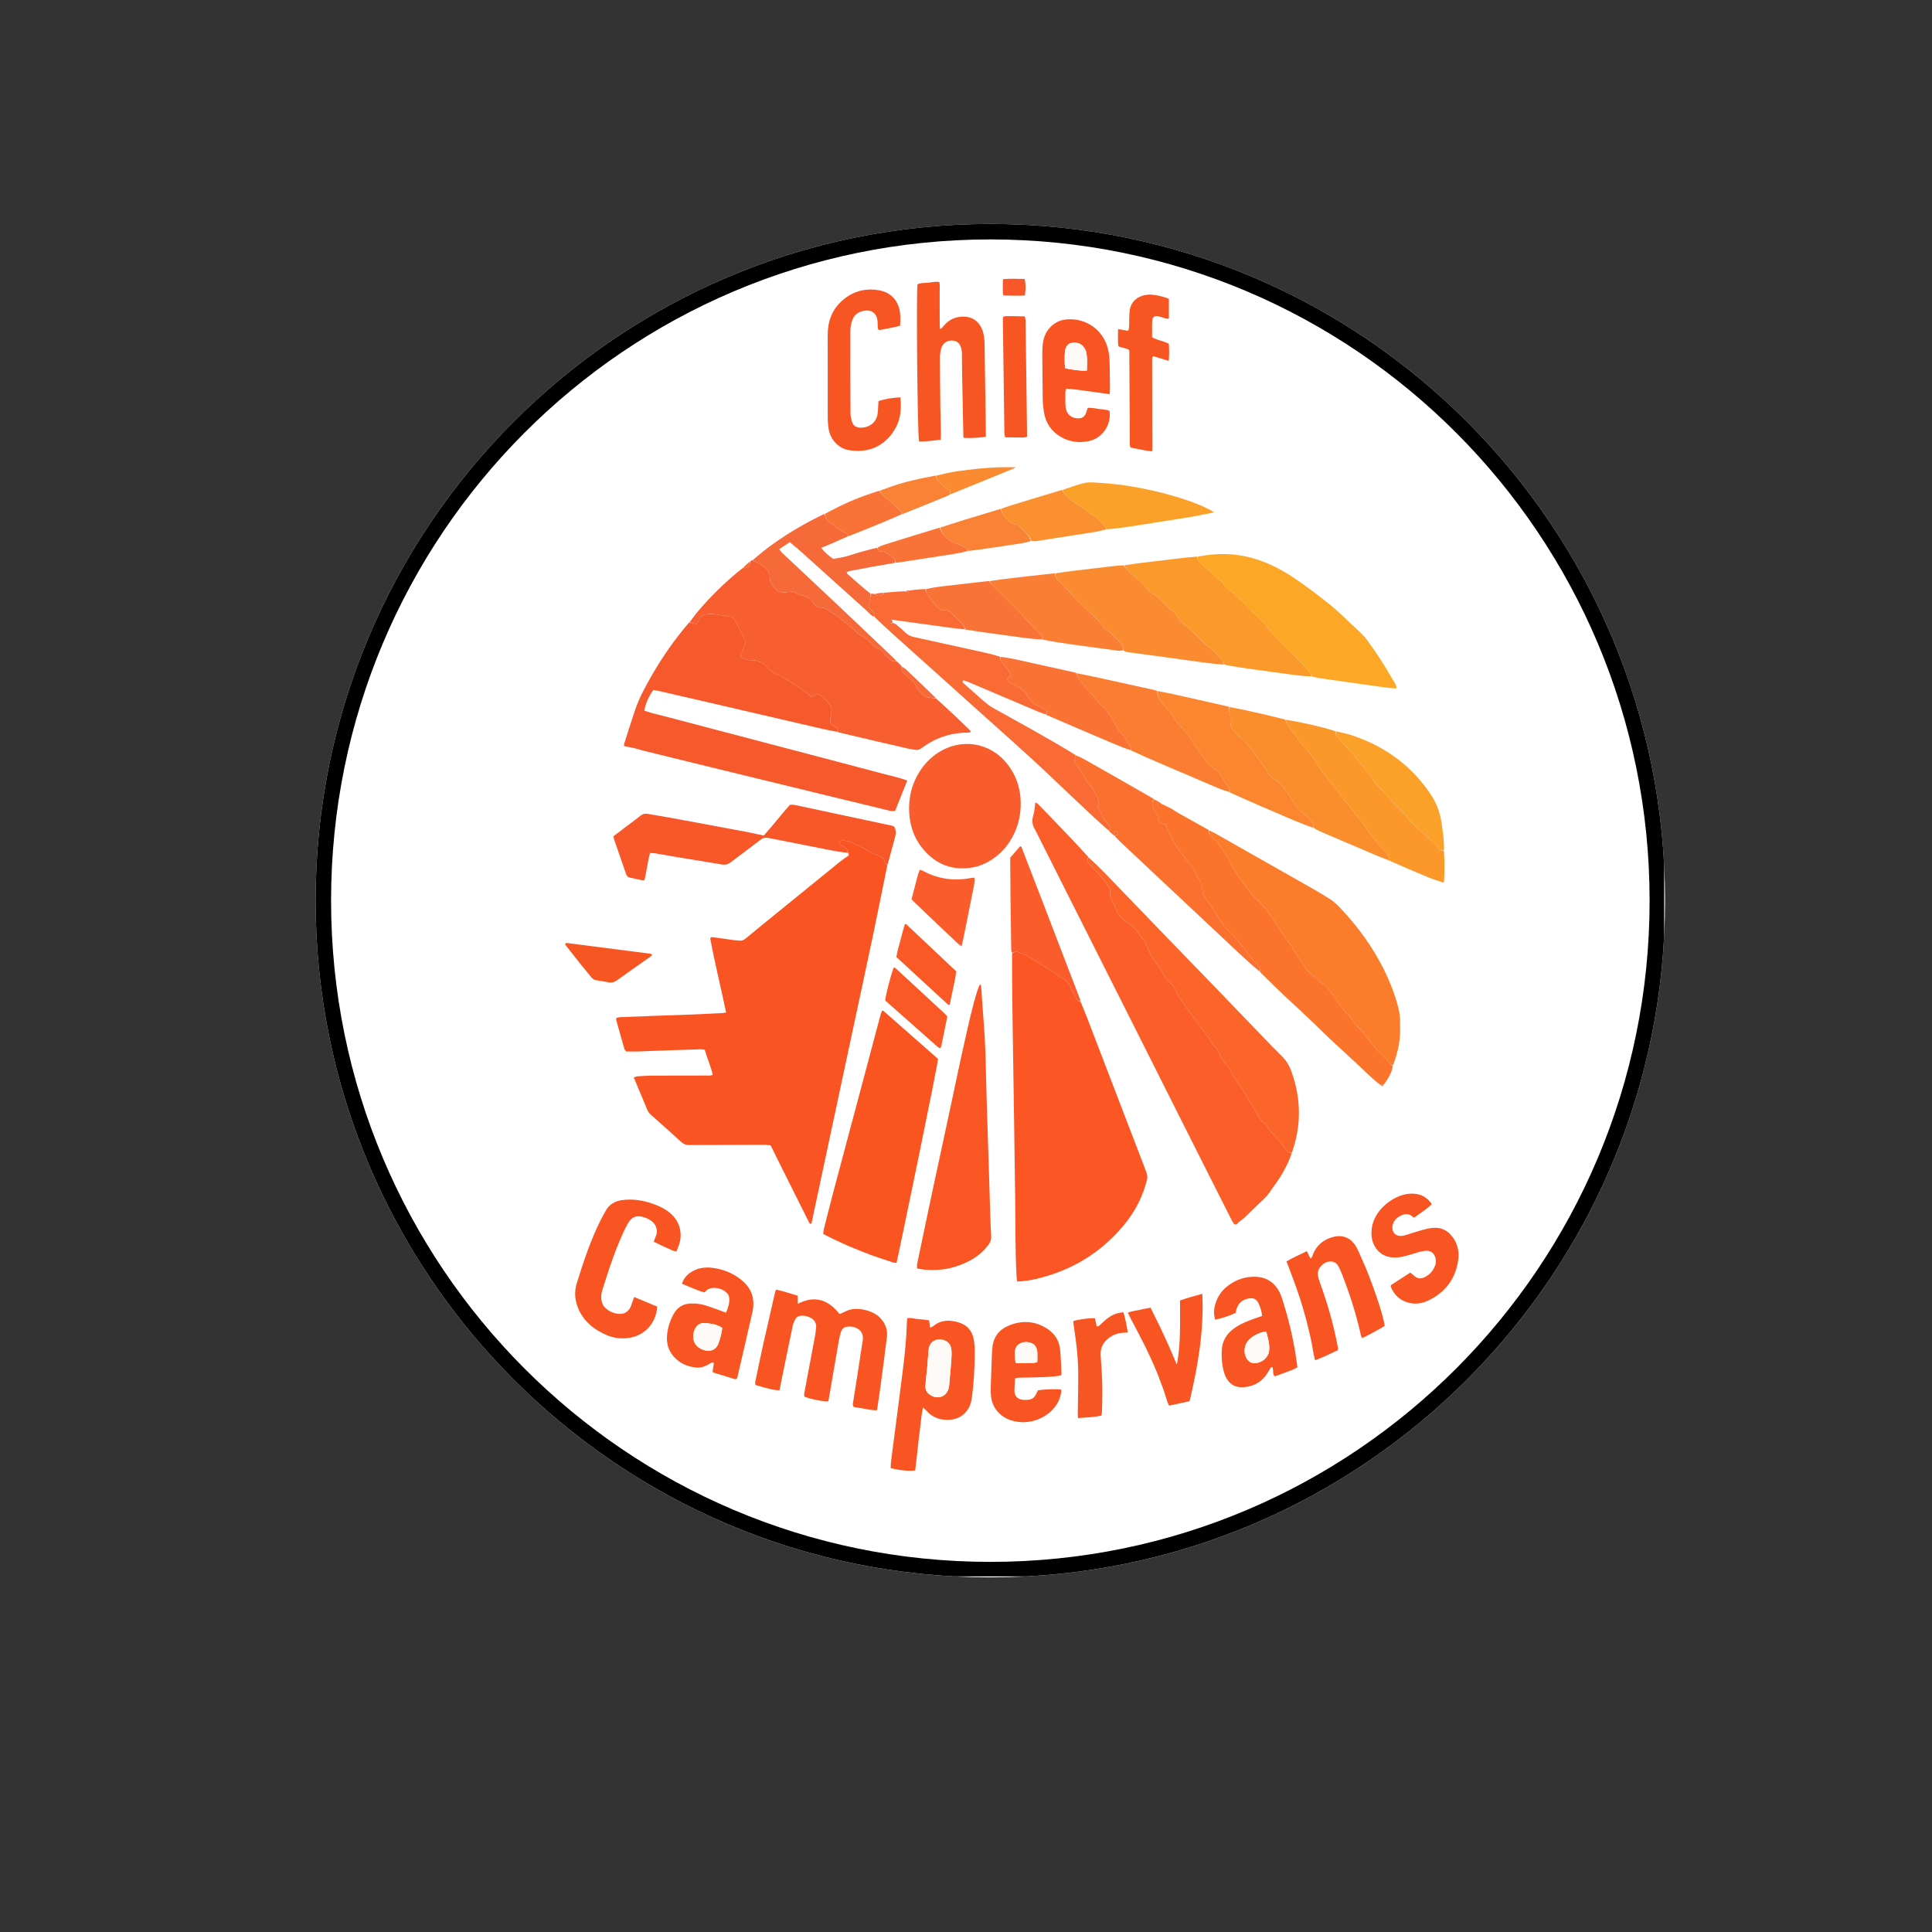 <svg xmlns="http://www.w3.org/2000/svg" xmlns:xlink="http://www.w3.org/1999/xlink" width="500" zoomAndPan="magnify" viewBox="0 0 375 375" height="500" preserveAspectRatio="xMidYMid meet" version="1.0"><rect x="0" y="0" width="375" height="375" fill="#333333" stroke="none"/><defs><clipPath id="da9923ea3e"><path d="M 61.262 43.473 L 323.188 43.473 L 323.188 306.426 L 61.262 306.426 Z M 61.262 43.473 " clip-rule="nonzero"/></clipPath><clipPath id="d94f95ab1d"><path d="M 192.227 43.473 C 119.898 43.473 61.262 102.277 61.262 174.82 C 61.262 247.359 119.898 306.164 192.227 306.164 C 264.555 306.164 323.188 247.359 323.188 174.82 C 323.188 102.277 264.555 43.473 192.227 43.473 Z M 192.227 43.473 " clip-rule="nonzero"/></clipPath><clipPath id="c3575ffdcc"><path d="M 0.262 0.473 L 262.188 0.473 L 262.188 263.238 L 0.262 263.238 Z M 0.262 0.473 " clip-rule="nonzero"/></clipPath><clipPath id="0dc899316c"><path d="M 131.227 0.473 C 58.898 0.473 0.262 59.277 0.262 131.82 C 0.262 204.359 58.898 263.164 131.227 263.164 C 203.555 263.164 262.188 204.359 262.188 131.82 C 262.188 59.277 203.555 0.473 131.227 0.473 Z M 131.227 0.473 " clip-rule="nonzero"/></clipPath><clipPath id="3aec8a2406"><rect x="0" width="263" y="0" height="264"/></clipPath><clipPath id="3b4e8b2eb8"><path d="M 61.262 43.473 L 323.012 43.473 L 323.012 305.973 L 61.262 305.973 Z M 61.262 43.473 " clip-rule="nonzero"/></clipPath><clipPath id="de77c44846"><path d="M 192.227 43.473 C 119.895 43.473 61.262 102.277 61.262 174.816 C 61.262 247.355 119.895 306.16 192.227 306.16 C 264.555 306.16 323.188 247.355 323.188 174.816 C 323.188 102.277 264.555 43.473 192.227 43.473 Z M 192.227 43.473 " clip-rule="nonzero"/></clipPath></defs><g clip-path="url(#da9923ea3e)"><g clip-path="url(#d94f95ab1d)"><g transform="matrix(1, 0, 0, 1, 61, 43)"><g clip-path="url(#3aec8a2406)"><g clip-path="url(#c3575ffdcc)"><g clip-path="url(#0dc899316c)"><path fill="#ffffff" d="M 0.262 0.473 L 262.188 0.473 L 262.188 263.426 L 0.262 263.426 Z M 0.262 0.473 " fill-opacity="1" fill-rule="nonzero"/></g></g></g></g></g></g><g clip-path="url(#3b4e8b2eb8)"><g clip-path="url(#de77c44846)"><path stroke-linecap="butt" transform="matrix(0.75, 0, 0, 0.75, 61.262, 43.474)" fill="none" stroke-linejoin="miter" d="M 174.619 -0.002 C 78.176 -0.002 -0.001 78.404 -0.001 175.123 C -0.001 271.842 78.176 350.248 174.619 350.248 C 271.056 350.248 349.234 271.842 349.234 175.123 C 349.234 78.404 271.056 -0.002 174.619 -0.002 Z M 174.619 -0.002 " stroke="#000000" stroke-width="8" stroke-opacity="1" stroke-miterlimit="4"/></g></g><path fill="#fa5422" d="M 172.242 167.863 C 171.309 172.441 170.398 177.02 169.441 181.586 C 168.176 187.613 166.871 193.637 165.582 199.656 C 164.191 206.168 162.797 212.676 161.406 219.188 C 160.137 225.129 158.871 231.07 157.605 237.016 C 157.566 237.211 157.555 237.41 157.445 237.535 C 157.328 237.535 157.289 237.543 157.254 237.531 C 157.219 237.516 157.184 237.488 157.156 237.457 C 157.129 237.426 157.113 237.387 157.094 237.352 C 157.051 237.281 157.008 237.211 156.973 237.137 C 155.066 233.324 153.16 229.516 151.258 225.703 C 150.758 224.703 150.273 223.699 149.777 222.699 C 149.742 222.625 149.695 222.555 149.652 222.484 C 149.629 222.449 149.602 222.418 149.512 222.293 C 149.141 222.266 148.695 222.207 148.25 222.207 C 143.449 222.215 138.645 222.223 133.84 222.254 C 133.223 222.258 132.73 222.113 132.27 221.691 C 130.371 219.961 128.453 218.258 126.539 216.551 C 126.199 216.246 125.863 215.949 125.68 215.508 C 124.812 213.41 123.93 211.316 123.016 209.133 C 123.332 209.039 123.547 208.93 123.77 208.914 C 124.68 208.852 125.59 208.785 126.5 208.781 C 130.02 208.762 133.539 208.77 137.059 208.762 C 137.461 208.762 137.875 208.824 138.344 208.617 C 137.973 206.93 137.238 205.41 136.801 203.777 C 136.188 203.605 135.605 203.684 135.035 203.699 C 132.805 203.758 130.57 203.836 128.336 203.914 C 126.891 203.965 125.445 204.043 124 204.086 C 123.176 204.109 122.352 204.09 121.512 204.09 C 121.375 203.867 121.227 203.707 121.172 203.523 C 120.645 201.695 120.133 199.867 119.621 198.035 C 119.59 197.922 119.617 197.793 119.617 197.59 C 119.844 197.535 120.07 197.445 120.297 197.434 C 122.777 197.332 125.258 197.238 127.738 197.148 C 130.055 197.066 132.371 196.996 134.684 196.902 C 136.504 196.832 138.32 196.73 140.137 196.637 C 140.375 196.621 140.613 196.578 140.938 196.539 C 139.945 191.668 138.715 186.91 137.855 182.102 C 138.109 181.781 138.406 181.914 138.676 181.953 C 139.988 182.129 141.297 182.32 142.605 182.496 C 142.895 182.535 143.191 182.512 143.473 182.562 C 143.969 182.656 144.348 182.477 144.719 182.168 C 146.086 181.031 147.469 179.91 148.848 178.789 C 153.57 174.949 158.289 171.109 163.016 167.277 C 163.527 166.863 164.086 166.504 164.629 166.125 C 164.793 166.008 164.812 165.875 164.629 165.574 C 164.574 164.957 164.27 164.688 163.918 164.445 C 163.609 164.238 163.297 164.039 163.004 163.812 C 162.926 163.75 162.852 163.562 162.887 163.488 C 162.949 163.363 163.09 163.211 163.215 163.188 C 163.977 163.055 164.703 163.301 165.375 163.586 C 166.508 164.07 167.617 164.625 168.68 165.25 C 169.223 165.566 169.754 165.859 170.348 166.035 C 171.117 166.258 171.691 166.648 171.797 167.516 C 171.828 167.766 172.027 167.832 172.242 167.863 Z M 172.242 167.863 " fill-opacity="1" fill-rule="nonzero"/><path fill="#fb5623" d="M 209.742 194.441 C 210.164 195.473 210.598 196.5 211 197.539 C 214.723 207.227 218.441 216.914 222.16 226.602 C 222.84 228.371 222.848 228.371 222.301 230.168 C 221.41 233.102 219.91 235.711 217.941 238.039 C 213.461 243.336 207.789 246.695 201.043 248.254 C 199.883 248.523 198.699 248.699 197.434 248.742 C 197.395 248.473 197.348 248.238 197.332 248.004 C 197.02 242.754 197.129 237.5 197.039 232.25 C 196.953 227 196.895 221.746 196.82 216.492 C 196.746 211.488 196.668 206.488 196.59 201.484 C 196.508 196.066 196.422 190.648 196.445 185.078 C 196.887 184.719 197.273 184.68 197.621 184.805 C 198.277 185.039 198.949 185.273 199.543 185.625 C 201.125 186.57 202.672 187.574 204.227 188.566 C 204.984 189.047 205.703 189.605 206.492 190.031 C 207 190.309 207.309 190.684 207.547 191.176 C 207.938 191.992 208.352 192.797 208.758 193.605 C 208.969 194.02 209.223 194.387 209.742 194.441 Z M 209.742 194.441 " fill-opacity="1" fill-rule="nonzero"/><path fill="#fb5e28" d="M 250.727 223.77 C 250.324 225.121 249.684 226.355 249.004 227.594 C 248.215 229.031 247.176 230.293 246.273 231.645 C 245.844 232.285 245.215 232.793 244.656 233.344 C 243.594 234.383 242.523 235.422 241.434 236.438 C 241.023 236.82 240.5 237.074 240.148 237.547 C 239.98 237.781 239.586 237.691 239.414 237.414 C 239.199 237.062 239.004 236.699 238.816 236.332 C 236.863 232.465 234.906 228.605 232.961 224.734 C 229.5 217.863 226.055 210.984 222.594 204.113 C 215.402 189.816 208.199 175.523 201.004 161.227 C 200.984 161.191 200.965 161.152 200.945 161.117 C 200.391 160.238 200.215 159.344 200.555 158.301 C 200.805 157.527 200.82 156.676 200.953 155.777 C 201.102 155.844 201.301 155.883 201.418 156 C 202.266 156.852 203.094 157.719 203.926 158.582 C 206.367 161.117 208.805 163.652 211.238 166.344 C 210.961 166.914 211.055 167.254 211.383 167.605 C 212.23 168.504 213.074 169.41 213.875 170.352 C 214.379 170.941 214.82 171.594 215.258 172.238 C 215.391 172.43 215.52 172.703 215.488 172.918 C 215.363 173.879 215.684 174.691 216.203 175.465 C 216.293 175.602 216.371 175.754 216.41 175.91 C 216.691 177.043 217.359 177.918 218.23 178.648 C 218.699 179.047 219.191 179.422 219.703 179.766 C 220.125 180.043 220.469 180.375 220.746 180.801 C 221.031 181.25 221.332 181.703 221.688 182.094 C 222.059 182.504 222.285 182.961 222.504 183.461 C 223.012 184.629 223.48 185.816 224.336 186.809 C 224.762 187.305 225.117 187.871 225.422 188.449 C 225.891 189.332 226.418 190.164 227.18 190.82 C 227.727 191.297 228.109 191.887 228.332 192.555 C 228.535 193.156 228.902 193.637 229.254 194.145 C 230.141 195.43 231.039 196.703 232.012 197.926 C 232.395 198.406 232.688 198.961 233.078 199.438 C 233.801 200.336 234.52 201.234 235.082 202.246 C 235.242 202.527 235.438 202.812 235.676 203.027 C 236.188 203.48 236.539 204.039 236.758 204.664 C 237.043 205.461 237.516 206.109 238.094 206.711 C 238.371 207.004 238.617 207.352 238.797 207.715 C 239.219 208.57 239.727 209.363 240.246 210.156 C 240.969 211.258 241.789 212.301 242.336 213.512 C 242.422 213.695 242.574 213.848 242.688 214.02 C 242.895 214.324 243.105 214.629 243.293 214.945 C 243.688 215.621 244.055 216.312 244.461 216.984 C 244.629 217.262 244.82 217.57 245.082 217.738 C 245.699 218.141 246.039 218.754 246.453 219.312 C 246.602 219.512 246.699 219.758 246.875 219.922 C 247.945 220.953 248.891 222.09 249.762 223.297 C 249.992 223.617 250.328 223.766 250.727 223.77 Z M 250.727 223.77 " fill-opacity="1" fill-rule="nonzero"/><path fill="#f65a2c" d="M 162.57 142.062 C 161.598 141.871 160.621 141.707 159.656 141.48 C 152.406 139.805 145.156 138.113 137.906 136.43 C 134.684 135.684 131.457 134.938 128.234 134.199 C 127.754 134.086 127.27 134.004 126.82 133.918 C 125.926 135.121 125.223 136.742 125.07 137.941 C 126.574 138.48 128.152 138.789 129.699 139.207 C 131.219 139.621 132.738 140.008 134.262 140.406 C 135.82 140.816 137.379 141.23 138.938 141.641 C 140.496 142.051 142.055 142.457 143.613 142.867 C 145.172 143.281 146.73 143.691 148.289 144.102 C 149.809 144.5 151.328 144.895 152.848 145.293 C 154.41 145.703 155.969 146.113 157.527 146.527 C 159.086 146.938 160.645 147.344 162.203 147.758 C 163.766 148.168 165.32 148.582 166.879 148.992 C 168.398 149.395 169.922 149.789 171.438 150.199 C 172.98 150.617 174.559 150.926 176.094 151.496 C 175.293 153.508 174.531 155.414 173.746 157.387 C 173.297 157.516 172.824 157.398 172.344 157.281 C 167.727 156.156 163.105 155.043 158.488 153.918 C 151.699 152.266 144.91 150.613 138.121 148.953 C 133.781 147.895 129.445 146.832 125.105 145.762 C 123.902 145.465 122.734 145.027 121.484 144.926 C 121.375 144.914 121.27 144.824 121.137 144.754 C 121.137 144.633 121.105 144.508 121.141 144.398 C 121.832 142.234 122.516 140.066 123.238 137.91 C 124.07 135.426 125.328 133.145 126.633 130.887 C 128.688 127.336 131.035 123.992 133.75 120.832 C 134.316 120.945 134.75 121.035 135.215 121.133 C 135.523 120.578 135.805 120.082 136.086 119.578 C 137.148 119.047 138.258 119.141 139.363 119.301 C 140.094 119.406 140.812 119.617 141.543 119.688 C 142.113 119.738 142.445 120.008 142.703 120.473 C 143.359 121.66 143.949 122.883 144.512 124.121 C 144.625 124.363 144.691 124.703 144.617 124.949 C 144.41 125.605 144.113 126.238 143.863 126.883 C 143.793 127.062 143.766 127.258 143.715 127.453 C 144.34 127.926 145.008 128.141 145.719 128.133 C 147.043 128.117 148.129 128.57 148.984 129.586 C 149.445 130.129 150.004 130.59 150.66 130.824 C 151.531 131.137 152.281 131.629 153.031 132.137 C 153.777 132.641 154.602 132.992 155.312 133.598 C 156.008 134.191 156.918 134.539 157.496 135.293 C 157.906 135.039 158.246 134.828 158.531 134.652 C 159.367 134.82 159.781 135.422 160.277 135.906 C 161.434 137.047 161.465 137.152 161.324 138.734 C 161.305 138.938 161.242 139.137 161.199 139.336 C 161.004 140.215 161.191 140.598 162.02 141.008 C 162.195 141.094 162.371 141.184 162.57 141.281 C 162.57 141.57 162.57 141.816 162.57 142.062 Z M 162.57 142.062 " fill-opacity="1" fill-rule="nonzero"/><path fill="#f75e30" d="M 162.645 142.121 C 162.57 141.816 162.57 141.57 162.57 141.281 C 162.371 141.184 162.195 141.094 162.02 141.008 C 161.191 140.598 161.004 140.215 161.199 139.336 C 161.242 139.137 161.305 138.938 161.324 138.734 C 161.465 137.152 161.434 137.047 160.277 135.906 C 159.781 135.422 159.367 134.82 158.531 134.652 C 158.246 134.828 157.906 135.039 157.496 135.293 C 156.918 134.539 156.008 134.191 155.312 133.598 C 154.602 132.992 153.777 132.641 153.031 132.137 C 152.281 131.629 151.531 131.137 150.66 130.824 C 150.004 130.59 149.445 130.129 148.984 129.586 C 148.129 128.57 147.043 128.117 145.719 128.133 C 145.008 128.141 144.34 127.926 143.715 127.453 C 143.766 127.258 143.793 127.062 143.863 126.883 C 144.113 126.238 144.41 125.605 144.617 124.949 C 144.691 124.703 144.625 124.363 144.512 124.121 C 143.949 122.883 143.359 121.66 142.703 120.473 C 142.445 120.008 142.113 119.738 141.543 119.688 C 140.812 119.617 140.094 119.406 139.363 119.301 C 138.258 119.141 137.148 119.047 136.086 119.578 C 135.805 120.082 135.523 120.578 135.215 121.133 C 134.75 121.035 134.316 120.945 133.824 120.797 C 134.582 119.754 135.375 118.75 136.223 117.793 C 138.613 115.098 141.195 112.598 144.141 110.273 C 144.914 110.336 145.34 110.121 145.531 109.539 C 145.594 109.352 145.613 109.152 145.648 108.961 C 145.75 108.859 145.855 108.758 146.07 108.719 C 146.246 108.836 146.301 108.918 146.371 108.938 C 147.449 109.223 148.246 109.93 148.961 110.73 C 149.238 111.039 149.449 111.434 149.391 111.859 C 149.285 112.684 149.742 113.262 150.156 113.879 C 150.656 114.633 151.348 115.008 152.242 114.977 C 152.809 114.953 153.375 114.863 154.016 114.797 C 154.441 115.195 155.004 115.391 155.621 115.543 C 156.547 115.77 157.402 116.18 157.914 117.078 C 158.199 117.57 158.68 117.938 159.219 117.918 C 160.004 117.891 160.523 118.293 161.094 118.703 C 161.594 119.062 162.188 119.305 162.66 119.691 C 163.895 120.711 165.203 121.645 166.312 122.809 C 166.453 122.953 166.625 123.086 166.809 123.172 C 167.871 123.676 168.73 124.438 169.535 125.281 C 169.758 125.512 170.02 125.777 170.312 125.863 C 170.867 126.027 171.227 126.367 171.566 126.801 C 171.871 127.188 172.277 127.492 172.602 127.867 C 172.992 128.324 173.473 128.457 174.043 128.375 C 174.352 128.637 174.66 128.898 174.992 129.328 C 174.969 129.926 175.023 130.316 175.371 130.621 C 175.957 131.141 176.523 131.676 177.117 132.18 C 177.41 132.426 177.621 132.684 177.766 133.047 C 178.094 133.863 178.688 134.504 179.348 135.07 C 179.496 135.195 179.699 135.289 179.895 135.324 C 180.496 135.43 181.105 135.504 181.711 135.59 C 182.836 136.625 183.969 137.645 185.082 138.688 C 186.105 139.648 187.113 140.629 188.121 141.605 C 188.234 141.715 188.316 141.855 188.465 142.055 C 188.254 142.121 188.109 142.203 187.965 142.203 C 184.582 142.184 181.547 143.215 178.844 145.23 C 178.492 145.496 178.133 145.621 177.695 145.543 C 177.289 145.473 176.875 145.445 176.477 145.355 C 171.891 144.301 167.305 143.238 162.645 142.121 Z M 162.645 142.121 " fill-opacity="1" fill-rule="nonzero"/><path fill="#fa5421" d="M 169.586 243.797 C 166.203 242.539 162.969 241.18 159.785 239.508 C 159.84 239.129 159.859 238.762 159.945 238.414 C 160.586 235.891 161.219 233.367 161.887 230.852 C 163.938 223.148 166 215.445 168.051 207.742 C 168.988 204.227 169.918 200.715 170.855 197.199 C 170.949 196.855 171.074 196.52 171.18 196.199 C 171.352 196.215 171.453 196.191 171.5 196.234 C 175.043 199.344 178.574 202.457 182.07 205.535 C 182.047 206.672 174.375 243.723 174.012 245.117 C 173.789 245.094 173.543 245.113 173.324 245.043 C 172.105 244.652 170.891 244.238 169.586 243.797 Z M 169.586 243.797 " fill-opacity="1" fill-rule="nonzero"/><path fill="#fb7d2c" d="M 234.645 161.164 C 235.016 161.34 235.398 161.492 235.754 161.695 C 242.23 165.363 248.703 169.031 255.172 172.711 C 256.18 173.281 257.16 173.898 258.141 174.512 C 259.055 175.09 259.801 175.859 260.531 176.656 C 262.051 178.301 263.48 180.008 264.777 181.828 C 267.68 185.902 269.953 190.281 271.289 195.121 C 271.602 196.242 271.809 197.375 271.746 198.543 C 271.738 198.668 271.738 198.793 271.746 198.914 C 271.91 201.602 271.375 204.176 270.383 206.766 C 270.137 206.781 269.98 206.754 269.922 206.668 C 269.363 205.785 268.547 205.137 267.84 204.387 C 267.586 204.117 267.309 203.867 267.074 203.578 C 266.477 202.848 265.898 202.102 265.309 201.363 C 264.977 200.945 264.676 200.496 264.301 200.121 C 263.484 199.301 262.672 198.484 262.098 197.465 C 261.941 197.184 261.648 196.984 261.43 196.738 C 261.184 196.461 260.969 196.156 260.715 195.887 C 259.895 195.012 259.363 193.93 258.625 192.996 C 258.168 192.414 257.719 191.816 257.176 191.324 C 256.352 190.582 255.41 189.973 254.594 189.227 C 253.996 188.676 253.41 188.055 253.008 187.359 C 252.281 186.117 251.332 185.008 250.75 183.68 C 250.703 183.57 250.617 183.473 250.531 183.383 C 249.203 181.953 248.359 180.191 247.242 178.617 C 246.434 177.477 245.676 176.301 244.688 175.301 C 244.051 174.652 243.324 174.07 242.789 173.348 C 241.469 171.574 240.059 169.859 239.027 167.887 C 238.512 166.902 238 165.922 237.336 165.02 C 236.734 164.191 236.25 163.285 235.414 162.633 C 234.965 162.281 234.57 161.824 234.645 161.164 Z M 234.645 161.164 " fill-opacity="1" fill-rule="nonzero"/><path fill="#fc742c" d="M 234.594 161.098 C 234.57 161.824 234.965 162.281 235.414 162.633 C 236.25 163.285 236.734 164.191 237.336 165.02 C 238 165.922 238.512 166.902 239.027 167.887 C 240.059 169.859 241.469 171.574 242.789 173.348 C 243.324 174.07 244.051 174.652 244.688 175.301 C 245.676 176.301 246.434 177.477 247.242 178.617 C 248.359 180.191 249.203 181.953 250.531 183.383 C 250.617 183.473 250.703 183.57 250.75 183.68 C 251.332 185.008 252.281 186.117 253.008 187.359 C 253.41 188.055 253.996 188.676 254.594 189.227 C 255.41 189.973 256.352 190.582 257.176 191.324 C 257.719 191.816 258.168 192.414 258.625 192.996 C 259.363 193.93 259.895 195.012 260.715 195.887 C 260.969 196.156 261.184 196.461 261.43 196.738 C 261.648 196.984 261.941 197.184 262.098 197.465 C 262.672 198.484 263.484 199.301 264.301 200.121 C 264.676 200.496 264.977 200.945 265.309 201.363 C 265.898 202.102 266.477 202.848 267.074 203.578 C 267.309 203.867 267.586 204.117 267.84 204.387 C 268.547 205.137 269.363 205.785 269.922 206.668 C 269.98 206.754 270.137 206.781 270.328 206.844 C 270.25 207.824 269.797 208.672 269.293 209.5 C 269.109 209.805 268.918 210.105 268.598 210.488 C 268.285 210.574 268.105 210.582 267.926 210.59 C 266.324 209.352 264.906 207.91 263.43 206.527 C 261.715 204.918 259.961 203.352 258.242 201.746 C 257.125 200.699 256.051 199.609 254.941 198.555 C 253.625 197.301 252.312 196.047 250.969 194.82 C 248.836 192.875 246.777 190.852 244.617 188.719 C 244.68 187.672 243.973 187.262 243.512 186.711 C 243.301 186.461 243.031 186.258 242.852 185.992 C 241.559 184.074 240.125 182.273 238.414 180.711 C 237.484 179.859 236.93 178.75 236.234 177.738 C 235.84 177.164 235.527 176.531 235.141 175.949 C 234.734 175.332 234.281 174.746 233.852 174.141 C 233.586 173.766 233.41 173.367 233.395 172.887 C 233.367 171.961 233.078 171.117 232.523 170.371 C 232.398 170.207 232.25 170.039 232.199 169.852 C 231.992 169.066 231.488 168.465 231.016 167.844 C 230.316 166.93 229.598 166.035 228.918 165.105 C 227.773 163.539 226.941 161.801 226.23 159.984 C 226.062 159.961 225.902 159.926 225.738 159.926 C 225.305 159.918 225.047 159.684 224.902 159.305 C 224.82 159.078 224.73 158.84 224.715 158.602 C 224.695 158.25 224.586 157.965 224.367 157.699 C 224.188 157.473 224.008 157.234 223.902 156.973 C 223.652 156.355 223.461 155.719 224.051 155.16 C 224.488 155.391 224.93 155.621 225.43 155.988 C 225.578 156.141 225.664 156.152 225.75 156.168 C 226.105 156.34 226.465 156.508 226.82 156.684 C 227.043 156.793 227.277 156.883 227.473 157.023 C 228.383 157.668 229.383 158.168 230.344 158.719 C 231.73 159.512 233.141 160.262 234.594 161.098 Z M 234.594 161.098 " fill-opacity="1" fill-rule="nonzero"/><path fill="#fa5623" d="M 179.375 246.43 C 178.863 246.355 178.461 246.293 178.008 246.223 C 178.008 245.895 177.961 245.609 178.016 245.348 C 179.008 240.57 180.004 235.797 181.023 231.027 C 182.238 225.328 183.473 219.633 184.695 213.934 C 185.531 210.051 186.32 206.164 187.203 202.293 C 187.965 198.953 188.668 195.594 189.699 192.316 C 189.812 191.965 189.961 191.621 190.105 191.277 C 190.133 191.219 190.223 191.188 190.359 191.086 C 190.395 191.262 190.434 191.398 190.445 191.539 C 190.609 193.844 190.75 196.156 190.941 198.461 C 191.262 202.293 191.328 206.137 191.418 209.98 C 191.488 213.078 191.598 216.176 191.695 219.277 C 191.77 221.672 191.852 224.066 191.926 226.461 C 192.023 229.562 192.109 232.66 192.207 235.758 C 192.254 237.164 192.309 238.566 192.391 239.969 C 192.43 240.586 192.238 241.09 191.887 241.578 C 190.918 242.91 189.684 243.934 188.238 244.695 C 185.496 246.137 182.582 246.762 179.375 246.43 Z M 179.375 246.43 " fill-opacity="1" fill-rule="nonzero"/><path fill="#f95d2d" d="M 191.789 167.289 C 190.82 167.789 189.906 168.172 188.922 168.348 C 184.883 169.082 181.574 167.785 179.023 164.625 C 177.418 162.645 176.625 160.32 176.477 157.766 C 176.312 154.914 176.93 152.27 178.445 149.84 C 179.402 148.309 180.625 147.035 182.148 146.059 C 186.496 143.27 192.09 143.984 195.496 148.266 C 197.199 150.402 198.043 152.859 198.117 155.602 C 198.191 158.418 197.504 161 195.977 163.363 C 194.926 164.992 193.547 166.273 191.789 167.289 Z M 191.789 167.289 " fill-opacity="1" fill-rule="nonzero"/><path fill="#fb652a" d="M 250.77 223.699 C 250.328 223.766 249.992 223.617 249.762 223.297 C 248.891 222.09 247.945 220.953 246.875 219.922 C 246.699 219.758 246.602 219.512 246.453 219.312 C 246.039 218.754 245.699 218.141 245.082 217.738 C 244.82 217.57 244.629 217.262 244.461 216.984 C 244.055 216.312 243.688 215.621 243.293 214.945 C 243.105 214.629 242.895 214.324 242.688 214.02 C 242.574 213.848 242.422 213.695 242.336 213.512 C 241.789 212.301 240.969 211.258 240.246 210.156 C 239.727 209.363 239.219 208.57 238.797 207.715 C 238.617 207.352 238.371 207.004 238.094 206.711 C 237.516 206.109 237.043 205.461 236.758 204.664 C 236.539 204.039 236.188 203.48 235.676 203.027 C 235.438 202.812 235.242 202.527 235.082 202.246 C 234.52 201.234 233.801 200.336 233.078 199.438 C 232.688 198.961 232.395 198.406 232.012 197.926 C 231.039 196.703 230.141 195.43 229.254 194.145 C 228.902 193.637 228.535 193.156 228.332 192.555 C 228.109 191.887 227.727 191.297 227.18 190.82 C 226.418 190.164 225.891 189.332 225.422 188.449 C 225.117 187.871 224.762 187.305 224.336 186.809 C 223.48 185.816 223.012 184.629 222.504 183.461 C 222.285 182.961 222.059 182.504 221.688 182.094 C 221.332 181.703 221.031 181.25 220.746 180.801 C 220.469 180.375 220.125 180.043 219.703 179.766 C 219.191 179.422 218.699 179.047 218.23 178.648 C 217.359 177.918 216.691 177.043 216.41 175.91 C 216.371 175.754 216.293 175.602 216.203 175.465 C 215.684 174.691 215.363 173.879 215.488 172.918 C 215.52 172.703 215.391 172.43 215.258 172.238 C 214.82 171.594 214.379 170.941 213.875 170.352 C 213.074 169.41 212.23 168.504 211.383 167.605 C 211.055 167.254 210.961 166.914 211.27 166.418 C 212.363 167.379 213.434 168.41 214.469 169.473 C 216.113 171.16 217.73 172.875 219.367 174.57 C 222.609 177.934 225.855 181.293 229.102 184.648 C 231.461 187.086 233.824 189.512 236.18 191.953 C 239.25 195.137 242.309 198.332 245.379 201.516 C 246.496 202.676 247.613 203.84 248.77 204.965 C 249.613 205.789 250.211 206.734 250.621 207.848 C 252.535 213.094 252.645 218.344 250.77 223.699 Z M 250.77 223.699 " fill-opacity="1" fill-rule="nonzero"/><path fill="#fca826" d="M 232.406 108.051 C 234.977 107.559 237.547 107.367 240.168 107.723 C 244.156 108.266 247.672 109.863 250.996 112.062 C 253.484 113.711 255.836 115.531 258.164 117.379 C 259.488 118.43 260.684 119.641 261.93 120.789 C 262.781 121.574 263.629 122.363 264.457 123.172 C 264.781 123.488 265.066 123.848 265.336 124.211 C 267.035 126.504 268.586 128.898 270.008 131.375 C 270.395 132.047 270.91 132.656 271.082 133.441 C 270.961 133.695 270.73 133.629 270.547 133.609 C 269.688 133.52 268.824 133.43 267.965 133.309 C 264.691 132.855 261.418 132.387 258.145 131.926 C 257 131.766 255.852 131.609 254.617 131.32 C 254.539 130.879 254.402 130.641 254.191 130.418 C 252.859 129.008 251.543 127.582 250.199 126.188 C 249.191 125.145 248.145 124.141 247.133 123.105 C 246.816 122.785 246.555 122.41 246.262 122.07 C 245.668 121.387 245.145 120.617 244.453 120.047 C 242.953 118.805 241.707 117.316 240.285 116.004 C 239.926 115.668 239.617 115.27 239.219 114.988 C 238.535 114.508 237.891 114.016 237.477 113.266 C 237.383 113.094 237.191 112.973 237.035 112.84 C 236.598 112.461 236.152 112.094 235.723 111.715 C 235.414 111.441 235.156 111.086 234.812 110.875 C 233.984 110.367 233.418 109.59 232.715 108.953 C 232.441 108.707 232.391 108.391 232.406 108.051 Z M 232.406 108.051 " fill-opacity="1" fill-rule="nonzero"/><path fill="#f96a34" d="M 176.492 114.605 C 177.5 114.48 178.504 114.359 179.617 114.344 C 179.785 114.727 179.777 115.047 179.926 115.266 C 180.539 116.191 181.176 117.098 181.98 117.879 C 182.395 118.281 182.816 118.531 183.402 118.461 C 183.844 118.41 184.191 118.574 184.512 118.891 C 185.098 119.469 185.77 119.969 186.301 120.59 C 186.68 121.035 187.281 121.41 187.176 122.148 C 186.359 122.059 185.539 121.992 184.727 121.879 C 181.012 121.379 177.301 120.863 173.59 120.352 C 173.508 120.34 173.43 120.316 173.168 120.27 C 172.719 120.383 172.762 120.629 172.797 120.863 C 172.832 121.113 172.953 121.117 173.285 120.895 C 173.504 120.996 173.754 121.059 173.938 121.207 C 174.543 121.703 175.145 122.207 175.707 122.754 C 176.199 123.234 176.762 123.512 177.426 123.656 C 181.938 124.641 186.445 125.637 190.957 126.637 C 191.961 126.859 192.965 127.094 194.055 127.461 C 194.145 128.031 194.352 128.387 194.602 128.715 C 194.973 129.203 195.379 129.668 195.742 130.16 C 196.242 130.84 196.203 131.074 195.559 131.711 C 195.508 131.762 195.504 131.855 195.477 131.93 C 195.977 132.656 195.98 132.648 196.656 132.902 C 197.883 133.359 198.941 134.027 199.551 135.242 C 199.605 135.352 199.652 135.477 199.734 135.562 C 200.242 136.098 200.672 136.77 201.418 136.965 C 202.094 137.145 202.508 137.676 203.074 137.996 C 203.32 138.137 203.262 138.332 202.93 138.648 C 202.504 138.5 202.066 138.371 201.652 138.195 C 197.094 136.262 192.539 134.316 187.98 132.383 C 187.652 132.246 187.297 132.152 186.969 132.043 C 186.734 132.398 186.953 132.559 187.121 132.707 C 188.172 133.645 189.223 134.57 190.277 135.5 C 190.68 135.855 191.078 136.219 191.496 136.551 C 191.852 136.832 192.215 137.105 192.609 137.328 C 194.984 138.66 197.379 139.969 199.754 141.305 C 202.742 142.984 205.719 144.684 208.75 146.543 C 208.781 146.832 208.793 146.969 208.742 147.074 C 208.445 147.668 208.586 148.121 209.016 148.637 C 209.562 149.293 210.004 150.051 210.43 150.797 C 210.738 151.332 211.043 151.848 211.465 152.32 C 211.926 152.836 212.352 153.418 212.641 154.043 C 213.027 154.879 213.566 155.734 213.051 156.629 C 213.32 157.098 213.645 157.461 213.738 157.875 C 213.879 158.516 214.191 159.004 214.648 159.445 C 214.855 159.641 215.043 159.863 215.215 160.094 C 215.484 160.465 215.477 160.852 215.23 161.234 C 214.309 160.414 213.367 159.609 212.469 158.766 C 209.723 156.195 206.977 153.621 204.258 151.02 C 199.535 146.504 194.605 142.219 189.758 137.84 C 185.094 133.629 180.41 129.441 175.73 125.246 C 173.762 123.48 171.789 121.719 169.789 119.785 C 169.793 119.316 169.73 119.047 169.512 118.824 C 169.309 118.617 169.102 118.418 168.906 118.203 C 168.496 117.75 168.488 117.684 168.762 117.129 C 168.832 116.984 168.992 116.793 168.945 116.699 C 168.707 116.191 169.094 115.738 169.035 115.254 C 169.223 115.238 169.41 115.219 169.738 115.285 C 170.156 115.535 170.418 115.777 170.785 115.598 C 171.059 115.461 171.48 115.516 171.52 115.059 C 172.855 114.934 174.188 114.812 175.672 114.77 C 176.273 115.008 176.273 115.008 176.492 114.605 M 186.562 131.895 C 186.539 131.949 186.52 132.004 186.5 132.059 C 186.559 132.039 186.617 132.023 186.562 131.895 Z M 186.562 131.895 " fill-opacity="1" fill-rule="nonzero"/><path fill="#f75729" d="M 172.293 167.789 C 172.027 167.832 171.828 167.766 171.797 167.516 C 171.691 166.648 171.117 166.258 170.348 166.035 C 169.754 165.859 169.223 165.566 168.68 165.25 C 167.617 164.625 166.508 164.07 165.375 163.586 C 164.703 163.301 163.977 163.055 163.215 163.188 C 163.09 163.211 162.949 163.363 162.887 163.488 C 162.852 163.562 162.926 163.75 163.004 163.812 C 163.297 164.039 163.609 164.238 163.918 164.445 C 164.27 164.688 164.574 164.957 164.562 165.523 C 163.508 165.434 162.445 165.27 161.395 165.062 C 158.191 164.438 154.988 163.789 151.785 163.156 C 150.895 162.98 150 162.82 149.105 162.645 C 148.551 162.535 148.094 162.637 147.613 163.004 C 145.719 164.477 143.77 165.879 141.871 167.344 C 141.34 167.75 140.836 167.918 140.164 167.801 C 137.148 167.285 134.125 166.812 131.105 166.312 C 129.801 166.098 128.504 165.852 127.199 165.633 C 126.879 165.582 126.551 165.59 126.172 165.57 C 125.688 167.312 125.527 169.082 125.094 170.824 C 124.898 170.836 124.734 170.875 124.582 170.844 C 123.812 170.688 123.051 170.496 122.281 170.352 C 121.852 170.273 121.652 170.023 121.523 169.637 C 121.156 168.539 120.762 167.453 120.383 166.359 C 120.004 165.266 119.625 164.172 119.25 163.078 C 119.172 162.848 119.117 162.609 119.043 162.336 C 119.848 161.727 120.633 161.129 121.418 160.535 C 122.375 159.809 123.348 159.105 124.281 158.352 C 124.738 157.984 125.199 157.875 125.77 157.977 C 127.355 158.266 128.949 158.508 130.531 158.801 C 135.332 159.68 140.129 160.574 144.922 161.473 C 146.02 161.68 147.102 161.941 148.238 162.184 C 150 160.258 151.57 158.184 153.32 156.215 C 153.59 156.215 153.883 156.164 154.156 156.219 C 160.5 157.566 166.844 158.922 173.188 160.281 C 173.305 160.309 173.414 160.379 173.543 160.438 C 173.941 161.07 173.938 161.734 173.742 162.445 C 173.262 164.195 172.809 165.957 172.293 167.789 Z M 172.293 167.789 " fill-opacity="1" fill-rule="nonzero"/><path fill="#fb9a2a" d="M 232.301 108.039 C 232.391 108.391 232.441 108.707 232.715 108.953 C 233.418 109.59 233.984 110.367 234.812 110.875 C 235.156 111.086 235.414 111.441 235.723 111.715 C 236.152 112.094 236.598 112.461 237.035 112.84 C 237.191 112.973 237.383 113.094 237.477 113.266 C 237.891 114.016 238.535 114.508 239.219 114.988 C 239.617 115.27 239.926 115.668 240.285 116.004 C 241.707 117.316 242.953 118.805 244.453 120.047 C 245.145 120.617 245.668 121.387 246.262 122.07 C 246.555 122.41 246.816 122.785 247.133 123.105 C 248.145 124.141 249.191 125.145 250.199 126.188 C 251.543 127.582 252.859 129.008 254.191 130.418 C 254.402 130.641 254.539 130.879 254.523 131.281 C 253.457 131.258 252.391 131.168 251.328 131.027 C 248.461 130.645 245.598 130.25 242.734 129.852 C 241.098 129.621 239.461 129.379 237.715 129.027 C 237.422 128.594 237.293 128.223 237.051 127.961 C 236.289 127.156 235.555 126.297 234.676 125.633 C 233.711 124.902 232.93 124.004 232.055 123.195 C 231.418 122.609 230.832 121.984 230.129 121.461 C 229.477 120.98 228.848 120.41 228.512 119.621 C 228.344 119.23 228.07 118.941 227.707 118.711 C 227.398 118.512 227.121 118.254 226.859 118 C 226.266 117.426 225.676 116.844 225.105 116.246 C 224.699 115.824 224.266 115.457 223.719 115.234 C 223.328 115.074 223.031 114.82 222.777 114.469 C 222.398 113.934 222.012 113.375 221.512 112.965 C 220.691 112.289 219.859 111.641 219.109 110.879 C 218.754 110.52 218.434 110.184 218.223 109.73 C 219.281 109.578 220.332 109.406 221.391 109.273 C 223.883 108.965 226.379 108.672 228.875 108.383 C 229.98 108.254 231.086 108.145 232.301 108.039 Z M 232.301 108.039 " fill-opacity="1" fill-rule="nonzero"/><path fill="#f85523" d="M 158.43 257.355 C 158.332 256.629 158 256.172 157.477 255.859 C 156.855 255.492 156.176 255.316 155.457 255.379 C 154.977 255.422 154.566 255.648 154.348 256.082 C 154.145 256.484 153.961 256.91 153.867 257.348 C 153.109 260.949 152.375 264.555 151.637 268.16 C 151.52 268.723 151.414 269.285 151.309 269.828 C 150.48 269.898 149.422 269.664 146.66 268.828 C 146.473 268.395 146.656 267.953 146.742 267.527 C 147.215 265.219 147.699 262.91 148.211 260.613 C 148.941 257.344 149.699 254.082 150.445 250.816 C 150.48 250.664 150.562 250.52 150.645 250.309 C 152.078 250.629 153.438 251.082 154.852 251.496 C 154.852 252.012 154.852 252.492 154.852 253.062 C 158.168 251.363 160.809 252.285 162.957 255.062 C 163.418 254.855 163.84 254.688 164.242 254.484 C 166.207 253.496 169.418 254.371 170.734 255.695 C 171.789 256.758 172.332 258.02 172.148 259.512 C 171.75 262.754 171.316 265.992 170.883 269.23 C 170.688 270.703 170.457 272.172 170.23 273.707 C 169.41 273.785 168.66 273.586 167.902 273.457 C 167.168 273.332 166.434 273.219 165.734 273.105 C 165.406 272.738 165.562 272.355 165.617 272.008 C 165.953 269.801 166.316 267.598 166.66 265.391 C 166.93 263.672 167.156 261.949 167.449 260.238 C 167.836 257.988 165.656 257.207 164.176 257.562 C 163.703 257.676 163.391 258.043 163.246 258.488 C 163.066 259.035 162.926 259.602 162.828 260.168 C 162.164 263.957 161.516 267.746 160.863 271.535 C 160.836 271.695 160.793 271.852 160.762 271.996 C 159.895 272.074 157.5 271.609 156.16 271.113 C 155.992 270.711 156.129 270.305 156.203 269.906 C 156.871 266.328 157.555 262.758 158.223 259.18 C 158.328 258.613 158.371 258.035 158.43 257.355 Z M 158.43 257.355 " fill-opacity="1" fill-rule="nonzero"/><path fill="#fa8b30" d="M 218.113 109.727 C 218.434 110.184 218.754 110.52 219.109 110.879 C 219.859 111.641 220.691 112.289 221.512 112.965 C 222.012 113.375 222.398 113.934 222.777 114.469 C 223.031 114.82 223.328 115.074 223.719 115.234 C 224.266 115.457 224.699 115.824 225.105 116.246 C 225.676 116.844 226.266 117.426 226.859 118 C 227.121 118.254 227.398 118.512 227.707 118.711 C 228.07 118.941 228.344 119.23 228.512 119.621 C 228.848 120.41 229.477 120.98 230.129 121.461 C 230.832 121.984 231.418 122.609 232.055 123.195 C 232.93 124.004 233.711 124.902 234.676 125.633 C 235.555 126.297 236.289 127.156 237.051 127.961 C 237.293 128.223 237.422 128.594 237.613 128.996 C 236.234 128.91 234.84 128.754 233.449 128.57 C 231.199 128.27 228.949 127.941 226.699 127.637 C 224.121 127.285 221.543 126.945 218.965 126.594 C 218.68 126.555 218.398 126.473 218.047 126.266 C 218.02 125.543 217.785 125.066 217.383 124.688 C 216.516 123.871 215.789 122.91 214.758 122.262 C 214.453 122.07 214.164 121.789 213.977 121.484 C 213.539 120.766 212.879 120.262 212.348 119.637 C 211.527 118.668 210.324 118.086 209.645 116.973 C 209.566 116.844 209.363 116.801 209.246 116.691 C 209.008 116.469 208.781 116.238 208.562 115.996 C 208.316 115.723 208.094 115.426 207.844 115.152 C 207.566 114.852 207.242 114.586 206.98 114.273 C 206.559 113.773 206.148 113.281 205.609 112.887 C 205.098 112.516 204.797 111.965 204.82 111.289 C 205.969 111.129 207.109 110.945 208.258 110.805 C 211.012 110.473 213.762 110.152 216.516 109.836 C 217.008 109.777 217.508 109.754 218.113 109.727 Z M 218.113 109.727 " fill-opacity="1" fill-rule="nonzero"/><path fill="#fb8e2c" d="M 238.621 137.227 C 239.629 137.426 240.645 137.609 241.648 137.828 C 244.223 138.395 246.797 138.973 249.465 139.672 C 249.668 140.102 249.715 140.461 249.906 140.707 C 251.113 142.27 252.219 143.906 253.52 145.398 C 254.137 146.113 254.734 146.855 255.258 147.641 C 255.848 148.527 256.254 149.539 257.102 150.25 C 257.25 150.375 257.301 150.609 257.41 150.785 C 257.566 151.027 257.695 151.301 257.902 151.492 C 259.305 152.789 260.141 154.543 261.453 155.918 C 261.992 156.48 262.438 157.133 262.906 157.754 C 263.727 158.84 264.66 159.832 265.367 161 C 265.52 161.242 265.691 161.477 265.875 161.699 C 266.863 162.906 267.742 164.211 268.918 165.266 C 269.129 165.453 269.227 165.758 269.414 165.973 C 269.688 166.289 269.695 166.648 269.648 167.023 C 268.961 166.758 268.266 166.512 267.59 166.223 C 264.035 164.715 260.484 163.195 256.93 161.68 C 256.324 161.422 255.723 161.16 255.062 160.75 C 254.949 160.363 254.945 160.098 254.832 159.898 C 254.367 159.113 253.77 158.449 253.012 157.914 C 252.547 157.582 252.086 157.195 251.754 156.738 C 251.078 155.812 250.516 154.801 249.863 153.859 C 249.164 152.855 248.461 151.852 247.344 151.234 C 246.758 150.91 246.324 150.426 245.988 149.832 C 245.664 149.266 245.273 148.734 244.898 148.195 C 244.52 147.656 244.145 147.117 243.742 146.602 C 242.84 145.438 242.117 144.117 240.797 143.324 C 240.66 143.246 240.566 143.09 240.461 142.965 C 240.117 142.559 239.809 142.113 239.426 141.75 C 238.914 141.27 238.719 140.75 238.984 140.094 C 239.102 139.805 239.129 139.523 238.957 139.266 C 238.535 138.633 238.629 137.922 238.621 137.227 Z M 238.621 137.227 " fill-opacity="1" fill-rule="nonzero"/><path fill="#fc972a" d="M 269.711 167.074 C 269.695 166.648 269.688 166.289 269.414 165.973 C 269.227 165.758 269.129 165.453 268.918 165.266 C 267.742 164.211 266.863 162.906 265.875 161.699 C 265.691 161.477 265.52 161.242 265.367 161 C 264.66 159.832 263.727 158.84 262.906 157.754 C 262.438 157.133 261.992 156.48 261.453 155.918 C 260.141 154.543 259.305 152.789 257.902 151.492 C 257.695 151.301 257.566 151.027 257.41 150.785 C 257.301 150.609 257.25 150.375 257.102 150.25 C 256.254 149.539 255.848 148.527 255.258 147.641 C 254.734 146.855 254.137 146.113 253.52 145.398 C 252.219 143.906 251.113 142.27 249.906 140.707 C 249.715 140.461 249.668 140.102 249.555 139.707 C 251.164 139.953 252.781 140.27 254.387 140.633 C 255.953 140.988 257.508 141.395 259.156 141.902 C 259.238 142.367 259.277 142.676 259.527 142.945 C 260.395 143.879 261.254 144.82 262.102 145.773 C 262.48 146.199 262.832 146.656 263.195 147.102 C 263.918 147.992 264.621 148.902 265.375 149.77 C 265.785 150.234 266.203 150.672 266.477 151.242 C 266.668 151.648 266.918 152.055 267.238 152.359 C 268.336 153.418 269.301 154.602 270.332 155.719 C 271 156.445 271.73 157.121 272.426 157.824 C 272.656 158.059 272.906 158.285 273.086 158.559 C 273.707 159.5 274.531 160.262 275.387 160.957 C 276.027 161.48 276.633 162.027 277.211 162.613 C 277.812 163.219 278.559 163.672 279.051 164.41 C 279.312 164.805 279.672 165.203 280.258 165.145 C 280.297 165.914 280.355 166.684 280.367 167.453 C 280.383 168.594 280.363 169.734 280.297 171.012 C 280.184 171.188 280.148 171.238 280.129 171.297 C 279.164 170.969 278.18 170.688 277.242 170.301 C 274.742 169.266 272.262 168.188 269.711 167.074 Z M 269.711 167.074 " fill-opacity="1" fill-rule="nonzero"/><path fill="#fb6f2f" d="M 215.262 161.305 C 215.477 160.852 215.484 160.465 215.215 160.094 C 215.043 159.863 214.855 159.641 214.648 159.445 C 214.191 159.004 213.879 158.516 213.738 157.875 C 213.645 157.461 213.32 157.098 213.051 156.629 C 213.566 155.734 213.027 154.879 212.641 154.043 C 212.352 153.418 211.926 152.836 211.465 152.32 C 211.043 151.848 210.738 151.332 210.43 150.797 C 210.004 150.051 209.562 149.293 209.016 148.637 C 208.586 148.121 208.445 147.668 208.742 147.074 C 208.793 146.969 208.781 146.832 208.797 146.609 C 209.422 146.836 210.051 147.145 210.66 147.488 C 215.09 149.996 219.516 152.512 223.996 155.094 C 223.461 155.719 223.652 156.355 223.902 156.973 C 224.008 157.234 224.188 157.473 224.367 157.699 C 224.586 157.965 224.695 158.25 224.715 158.602 C 224.73 158.84 224.82 159.078 224.902 159.305 C 225.047 159.684 225.305 159.918 225.738 159.926 C 225.902 159.926 226.062 159.961 226.23 159.984 C 226.941 161.801 227.773 163.539 228.918 165.105 C 229.598 166.035 230.316 166.93 231.016 167.844 C 231.488 168.465 231.992 169.066 232.199 169.852 C 232.25 170.039 232.398 170.207 232.523 170.371 C 233.078 171.117 233.367 171.961 233.395 172.887 C 233.41 173.367 233.586 173.766 233.852 174.141 C 234.281 174.746 234.734 175.332 235.141 175.949 C 235.527 176.531 235.84 177.164 236.234 177.738 C 236.93 178.75 237.484 179.859 238.414 180.711 C 240.125 182.273 241.559 184.074 242.852 185.992 C 243.031 186.258 243.301 186.461 243.512 186.711 C 243.973 187.262 244.68 187.672 244.582 188.648 C 243.301 187.582 242.012 186.43 240.746 185.25 C 237.883 182.578 235.031 179.887 232.176 177.207 C 229.41 174.609 226.641 172.02 223.871 169.422 C 222.16 167.816 220.449 166.203 218.734 164.598 C 217.926 163.84 217.102 163.09 216.344 162.254 C 216.652 162.145 216.934 162.125 216.953 161.809 C 216.969 161.496 216.824 161.262 216.363 161.289 C 216.316 161.586 216.273 161.891 216.227 162.195 C 215.918 161.922 215.605 161.648 215.262 161.305 Z M 215.262 161.305 " fill-opacity="1" fill-rule="nonzero"/><path fill="#f75623" d="M 186.734 71.285 C 186.723 70.297 186.711 69.426 186.707 68.559 C 186.703 68.012 186.598 67.492 186.344 67.004 C 186.07 66.492 185.633 66.207 185.07 66.117 C 184.043 65.957 183.027 66.527 182.727 67.52 C 182.551 68.102 182.449 68.734 182.449 69.344 C 182.449 72.484 182.48 75.629 182.52 78.77 C 182.543 80.629 182.602 82.488 182.633 84.352 C 182.641 84.672 182.598 84.992 182.578 85.352 C 181.137 85.496 179.762 85.727 178.383 85.703 C 178.09 84.203 177.836 58.211 178.074 55.188 C 178.727 54.871 179.48 54.938 180.203 54.871 C 180.891 54.805 181.574 54.613 182.344 54.738 C 182.449 55.512 182.379 56.254 182.387 56.988 C 182.398 57.773 182.391 58.559 182.391 59.344 C 182.391 60.09 182.383 60.832 182.395 61.578 C 182.406 62.305 182.355 63.035 182.457 63.879 C 182.922 63.668 183.09 63.328 183.324 63.074 C 184.164 62.137 185.199 61.598 186.453 61.484 C 188.66 61.289 189.918 62.34 190.57 63.793 C 190.898 64.523 191.004 65.301 191.078 66.082 C 191.109 66.414 191.102 66.746 191.109 67.074 C 191.191 72.574 191.273 78.07 191.355 83.57 C 191.363 83.977 191.359 84.379 191.359 84.762 C 190.535 84.953 188.043 85.082 187.121 84.996 C 187.094 84.969 187.055 84.945 187.031 84.91 C 187.012 84.879 186.992 84.84 186.992 84.801 C 186.91 80.957 186.832 77.113 186.758 73.27 C 186.746 72.652 186.742 72.031 186.734 71.285 Z M 186.734 71.285 " fill-opacity="1" fill-rule="nonzero"/><path fill="#f85523" d="M 189.191 263.219 C 189.152 265.906 189.004 268.465 188.676 271.008 C 188.625 271.418 188.555 271.828 188.449 272.227 C 187.941 274.129 186.406 275.422 184.441 275.57 C 182.609 275.711 181.004 275.211 179.773 273.762 C 179.625 273.586 179.438 273.441 179.172 273.195 C 178.805 274.629 178.766 275.988 178.574 277.32 C 178.383 278.672 178.258 280.031 178.102 281.387 C 177.949 282.734 177.793 284.086 177.641 285.41 C 176.652 285.598 174.52 285.395 172.883 284.957 C 172.883 284.117 173.004 283.266 173.109 282.418 C 173.797 277.047 174.523 271.68 175.195 266.309 C 175.598 263.109 175.938 259.902 176.023 256.676 C 176.031 256.43 176.059 256.188 176.082 255.879 C 176.828 255.703 177.5 256 178.18 256.031 C 178.879 256.062 179.578 256.188 180.352 256.281 C 180.402 256.73 180.453 257.168 180.512 257.699 C 180.738 257.598 180.969 257.543 181.133 257.41 C 182.672 256.133 184.395 256.148 186.176 256.715 C 187.621 257.172 188.57 258.168 188.934 259.645 C 189.086 260.281 189.137 260.949 189.188 261.605 C 189.227 262.098 189.195 262.598 189.191 263.219 M 179.961 265.555 C 179.914 265.965 179.863 266.375 179.824 266.785 C 179.754 267.527 179.672 268.27 179.629 269.012 C 179.586 269.727 179.883 270.293 180.473 270.707 C 182.062 271.816 183.918 271.031 184.207 269.125 C 184.227 269.004 184.23 268.879 184.242 268.754 C 184.375 267.23 184.523 265.707 184.637 264.184 C 184.688 263.484 184.719 262.777 184.672 262.078 C 184.617 261.25 184.254 260.57 183.441 260.215 C 182.148 259.645 180.375 260.09 180.23 262.113 C 180.156 263.184 180.062 264.254 179.961 265.555 Z M 179.961 265.555 " fill-opacity="1" fill-rule="nonzero"/><path fill="#fb862f" d="M 238.543 137.18 C 238.629 137.922 238.535 138.633 238.957 139.266 C 239.129 139.523 239.102 139.805 238.984 140.094 C 238.719 140.75 238.914 141.27 239.426 141.75 C 239.809 142.113 240.117 142.559 240.461 142.965 C 240.566 143.09 240.66 143.246 240.797 143.324 C 242.117 144.117 242.84 145.438 243.742 146.602 C 244.145 147.117 244.52 147.656 244.898 148.195 C 245.273 148.734 245.664 149.266 245.988 149.832 C 246.324 150.426 246.758 150.91 247.344 151.234 C 248.461 151.852 249.164 152.855 249.863 153.859 C 250.516 154.801 251.078 155.812 251.754 156.738 C 252.086 157.195 252.547 157.582 253.012 157.914 C 253.77 158.449 254.367 159.113 254.832 159.898 C 254.945 160.098 254.949 160.363 254.992 160.699 C 253.691 160.273 252.398 159.762 251.113 159.215 C 246.957 157.449 242.809 155.676 238.664 153.793 C 238.691 153.535 238.777 153.34 238.715 153.246 C 238.078 152.34 237.434 151.438 236.934 150.441 C 236.711 149.992 236.312 149.676 235.906 149.398 C 234.836 148.668 233.945 147.781 233.324 146.633 C 233.246 146.492 233.105 146.387 233.016 146.25 C 232.641 145.668 232.203 145.129 231.82 144.547 C 231.438 143.965 231.164 143.312 230.734 142.773 C 230.145 142.035 229.5 141.344 228.879 140.633 C 228.664 140.387 228.379 140.172 228.238 139.887 C 227.719 138.836 226.957 137.992 226.164 137.145 C 225.387 136.312 224.609 135.422 224.703 134.141 C 225.59 134.312 226.484 134.461 227.363 134.656 C 231.066 135.477 234.766 136.309 238.543 137.18 Z M 238.543 137.18 " fill-opacity="1" fill-rule="nonzero"/><path fill="#f85523" d="M 113.398 255.977 C 113.059 255.453 112.727 255.02 112.492 254.539 C 111.641 252.805 111.363 250.992 111.941 249.117 C 113.246 244.887 114.648 240.691 116.633 236.719 C 116.906 236.164 117.234 235.633 117.523 235.086 C 118.246 233.711 119.445 233.078 120.93 232.914 C 122.855 232.699 124.727 232.961 126.551 233.594 C 127.691 233.992 128.789 234.465 129.754 235.199 C 131.105 236.227 131.945 237.566 132.09 239.27 C 132.141 239.84 132.098 240.434 131.973 240.988 C 131.828 241.625 131.547 242.227 131.316 242.863 C 130.676 242.914 130.242 242.551 129.758 242.359 C 129.297 242.176 128.852 241.957 128.402 241.75 C 127.918 241.523 127.441 241.285 126.895 241.023 C 127.051 240.598 127.16 240.207 127.328 239.844 C 127.766 238.887 127.309 237.641 126.539 237.059 C 125.902 236.578 125.188 236.262 124.398 236.121 C 123.496 235.961 122.754 236.254 122.211 236.973 C 121.891 237.398 121.629 237.879 121.395 238.359 C 120.18 240.852 119.195 243.441 118.312 246.07 C 117.855 247.441 117.406 248.82 116.965 250.199 C 116.711 250.996 116.594 251.805 116.801 252.641 C 116.914 253.102 117.113 253.496 117.449 253.82 C 118.191 254.531 119.078 254.938 120.109 255.02 C 121.188 255.105 121.945 254.621 122.398 253.668 C 122.574 253.297 122.672 252.887 122.812 252.5 C 122.895 252.277 122.988 252.059 123.109 251.754 C 124.652 252.398 126.129 253.016 127.582 253.621 C 127.289 257.145 124.793 259.582 121.375 259.762 C 120.066 259.832 118.824 259.617 117.629 259.082 C 116.027 258.359 114.57 257.438 113.398 255.977 Z M 113.398 255.977 " fill-opacity="1" fill-rule="nonzero"/><path fill="#f75623" d="M 173.945 82.879 C 173.613 83.41 173.355 83.891 173.027 84.309 C 170.895 87.008 168.062 87.914 164.75 87.371 C 162.781 87.047 161.215 85.367 160.855 83.34 C 160.727 82.609 160.664 81.859 160.664 81.121 C 160.648 75.746 160.652 70.371 160.656 65 C 160.66 62.441 161.453 60.191 163.371 58.441 C 165.426 56.566 167.875 55.871 170.602 56.344 C 172.902 56.742 174.328 58.281 174.676 60.586 C 174.805 61.441 174.762 62.309 174.719 63.227 C 173.328 63.594 171.957 63.82 170.66 64.078 C 170.316 63.875 170.387 63.609 170.371 63.375 C 170.34 62.922 170.363 62.461 170.285 62.016 C 170.07 60.797 169.195 60.156 167.984 60.285 C 166.527 60.434 165.648 61.164 165.277 62.602 C 165.145 63.117 165.059 63.66 165.055 64.191 C 165.047 69.523 165.047 74.855 165.078 80.188 C 165.078 80.754 165.207 81.34 165.383 81.883 C 165.621 82.621 166.176 82.988 166.98 83.016 C 168.406 83.062 170.07 82.23 170.336 80.348 C 170.449 79.531 170.453 78.703 170.508 77.875 C 171.293 77.52 173.465 77.137 174.766 77.137 C 174.949 79.082 174.891 80.992 173.945 82.879 Z M 173.945 82.879 " fill-opacity="1" fill-rule="nonzero"/><path fill="#fb7d31" d="M 224.613 134.105 C 224.609 135.422 225.387 136.312 226.164 137.145 C 226.957 137.992 227.719 138.836 228.238 139.887 C 228.379 140.172 228.664 140.387 228.879 140.633 C 229.5 141.344 230.145 142.035 230.734 142.773 C 231.164 143.312 231.438 143.965 231.82 144.547 C 232.203 145.129 232.641 145.668 233.016 146.25 C 233.105 146.387 233.246 146.492 233.324 146.633 C 233.945 147.781 234.836 148.668 235.906 149.398 C 236.312 149.676 236.711 149.992 236.934 150.441 C 237.434 151.438 238.078 152.34 238.715 153.246 C 238.777 153.34 238.691 153.535 238.602 153.73 C 237.805 153.5 237.07 153.242 236.359 152.941 C 234.168 152.023 231.988 151.086 229.695 150.078 C 229.539 149.98 229.492 149.977 229.441 149.988 C 226.172 148.598 222.902 147.207 219.559 145.672 C 219.5 145.191 219.426 144.895 219.207 144.609 C 218.531 143.73 218.141 142.648 217.262 141.906 C 217.051 141.73 216.961 141.422 216.809 141.176 C 215.836 139.621 215.152 137.852 213.566 136.738 C 213.469 136.672 213.414 136.547 213.336 136.453 C 213.047 136.105 212.762 135.75 212.465 135.41 C 211.789 134.633 211.102 133.867 210.43 133.09 C 210.133 132.746 209.871 132.375 209.582 132.027 C 209.258 131.633 209.023 131.207 209.047 130.68 C 210.176 130.91 211.309 131.129 212.434 131.375 C 216.305 132.219 220.176 133.074 224.047 133.926 C 224.207 133.961 224.363 134.02 224.613 134.105 Z M 224.613 134.105 " fill-opacity="1" fill-rule="nonzero"/><path fill="#f66938" d="M 168.961 115.215 C 169.094 115.738 168.707 116.191 168.945 116.699 C 168.992 116.793 168.832 116.984 168.762 117.129 C 168.488 117.684 168.496 117.75 168.906 118.203 C 169.102 118.418 169.309 118.617 169.512 118.824 C 169.73 119.047 169.793 119.316 169.754 119.715 C 169.094 119.57 168.727 118.984 168.242 118.551 C 164.078 114.836 159.945 111.086 155.797 107.355 C 155.004 106.641 154.168 105.973 153.293 105.23 C 152.625 105.672 151.98 106.102 151.262 106.582 C 151.438 106.828 151.543 107.047 151.703 107.199 C 155.344 110.625 158.996 114.043 162.641 117.473 C 165.047 119.738 167.438 122.023 169.836 124.297 C 171.219 125.605 172.598 126.914 174.012 128.301 C 173.473 128.457 172.992 128.324 172.602 127.867 C 172.277 127.492 171.871 127.188 171.566 126.801 C 171.227 126.367 170.867 126.027 170.312 125.863 C 170.02 125.777 169.758 125.512 169.535 125.281 C 168.73 124.438 167.871 123.676 166.809 123.172 C 166.625 123.086 166.453 122.953 166.312 122.809 C 165.203 121.645 163.895 120.711 162.66 119.691 C 162.188 119.305 161.594 119.062 161.094 118.703 C 160.523 118.293 160.004 117.891 159.219 117.918 C 158.68 117.938 158.199 117.57 157.914 117.078 C 157.402 116.18 156.547 115.77 155.621 115.543 C 155.004 115.391 154.441 115.195 154.016 114.797 C 153.375 114.863 152.809 114.953 152.242 114.977 C 151.348 115.008 150.656 114.633 150.156 113.879 C 149.742 113.262 149.285 112.684 149.391 111.859 C 149.449 111.434 149.238 111.039 148.961 110.73 C 148.246 109.93 147.449 109.223 146.371 108.938 C 146.301 108.918 146.246 108.836 146.137 108.691 C 147.434 107.574 148.75 106.504 150.129 105.527 C 153.238 103.32 156.523 101.402 160.008 99.754 C 160.191 100.406 160.371 100.988 160.863 101.301 C 161.922 101.977 162.852 102.844 163.988 103.402 C 164.137 103.473 164.297 103.547 164.395 103.664 C 164.492 103.781 164.52 103.953 164.578 104.102 C 163.68 104.5 162.781 104.906 161.875 105.301 C 161.082 105.641 160.281 105.969 159.406 106.336 C 160.059 107.25 160.887 107.844 161.703 108.488 C 162.766 108.309 163.82 108.152 164.848 107.824 C 166.574 107.273 168.316 106.766 170.191 106.324 C 170.492 106.68 170.598 107.031 171.008 107.027 C 172.117 107.02 172.727 107.902 173.52 108.441 C 173.777 108.621 173.762 108.949 173.758 109.238 C 172.301 109.492 170.84 109.738 169.383 110 C 167.93 110.262 166.473 110.535 165.02 110.812 C 164.789 110.859 164.57 110.965 164.316 111.055 C 164.395 111.211 164.422 111.344 164.504 111.414 C 165.426 112.234 166.352 113.051 167.285 113.855 C 167.812 114.305 168.352 114.738 168.961 115.215 Z M 168.961 115.215 " fill-opacity="1" fill-rule="nonzero"/><path fill="#f85523" d="M 203.145 64.43 C 204.43 62.441 206.223 61.801 208.422 62.004 C 212.016 62.344 214.879 65.051 215.285 69.008 C 215.363 69.746 215.383 70.492 215.395 71.234 C 215.422 72.641 215.43 74.047 215.438 75.453 C 215.438 75.773 215.398 76.098 215.375 76.512 C 213.922 76.309 212.535 76.113 211.152 75.922 C 209.762 75.727 208.375 75.508 206.906 75.461 C 206.859 75.727 206.785 75.957 206.785 76.188 C 206.781 77.098 206.762 78.012 206.828 78.914 C 206.93 80.328 207.887 81.188 209.273 81.203 C 209.965 81.211 210.477 80.938 210.746 80.285 C 210.887 79.945 210.992 79.586 211.145 79.148 C 211.43 79.164 211.746 79.164 212.059 79.203 C 213.004 79.32 213.945 79.449 214.887 79.586 C 215.043 79.609 215.195 79.688 215.34 79.738 C 215.773 82.387 214.02 85.039 211.359 85.613 C 209.441 86.027 207.559 85.785 205.848 84.766 C 204.035 83.688 202.965 82.07 202.629 79.996 C 202.496 79.18 202.41 78.352 202.395 77.527 C 202.344 74.512 202.332 71.492 202.309 68.477 C 202.309 68.105 202.324 67.734 202.348 67.363 C 202.41 66.363 202.605 65.398 203.145 64.43 M 207.645 66.641 C 207.062 66.98 206.797 67.52 206.723 68.164 C 206.598 69.266 206.625 70.367 206.738 71.445 C 207.703 71.758 210.082 72.035 210.949 71.93 C 211.035 70.84 211.059 69.738 210.895 68.641 C 210.863 68.438 210.812 68.234 210.738 68.043 C 210.371 67.121 209.707 66.57 208.695 66.508 C 208.414 66.488 208.125 66.547 207.645 66.641 Z M 207.645 66.641 " fill-opacity="1" fill-rule="nonzero"/><path fill="#f85523" d="M 133.953 249.84 C 133.375 249.602 132.891 249.395 132.359 249.172 C 132.777 247.922 133.598 247.152 134.664 246.617 C 135.938 245.98 137.309 245.926 138.672 246.141 C 140.535 246.43 142.25 247.148 143.75 248.316 C 145.145 249.402 146.09 250.777 146.219 252.586 C 146.262 253.234 146.211 253.914 146.07 254.551 C 145.098 258.863 144.09 263.168 143.09 267.477 C 143.082 267.512 143.043 267.543 142.969 267.641 C 142.871 267.652 142.707 267.719 142.57 267.676 C 141.223 267.277 139.883 266.859 138.539 266.441 C 138.469 266.418 138.418 266.344 138.312 266.258 C 138.395 265.691 138.477 265.098 138.559 264.512 C 138.105 264.344 137.875 264.648 137.605 264.793 C 136.824 265.199 136.027 265.539 135.125 265.441 C 133.418 265.258 131.926 264.625 130.773 263.316 C 129.762 262.168 129.355 260.812 129.465 259.301 C 129.574 257.793 130.023 256.383 130.746 255.059 C 131.488 253.707 132.637 253.039 134.18 253 C 135.145 252.98 136.086 253.113 136.996 253.395 C 137.98 253.699 138.945 254.07 139.918 254.418 C 140.227 254.527 140.535 254.648 140.906 254.785 C 141.32 253.902 141.594 253.016 141.555 252.059 C 141.531 251.488 141.262 251.027 140.793 250.699 C 140.316 250.359 139.797 250.113 139.211 250.027 C 138.258 249.891 137.383 250.016 136.766 250.859 C 135.766 250.641 134.922 250.203 133.953 249.84 M 138.531 257.023 C 137.922 256.945 137.312 256.809 136.699 256.801 C 135.719 256.793 135.09 257.336 134.762 258.246 C 134.102 260.082 134.973 261.664 136.883 262.109 C 138.02 262.375 138.977 261.941 139.41 260.867 C 139.812 259.879 140.02 258.832 140.199 257.773 C 139.754 257.379 139.219 257.27 138.531 257.023 Z M 138.531 257.023 " fill-opacity="1" fill-rule="nonzero"/><path fill="#f85523" d="M 265.121 246.148 C 267.004 250.828 268.492 255.391 268.773 257.352 C 267.398 258.203 265.949 258.969 264.406 259.723 C 264.125 259.363 264.102 258.941 264.016 258.566 C 263.117 254.695 261.902 250.926 260.445 247.23 C 260.25 246.73 260.035 246.234 259.781 245.762 C 259.516 245.27 259.086 244.941 258.512 244.867 C 257.145 244.684 255.656 246.047 255.797 247.414 C 255.855 247.98 256.043 248.543 256.238 249.082 C 257.676 253.008 258.812 257.02 259.609 261.125 C 259.648 261.328 259.691 261.527 259.715 261.734 C 259.723 261.809 259.688 261.895 259.652 262.078 C 258.277 262.75 256.84 263.43 255.258 264.023 C 254.883 262.68 254.762 261.371 254.477 260.098 C 254.184 258.809 253.895 257.52 253.559 256.242 C 253.211 254.922 252.832 253.613 252.418 252.312 C 252.02 251.055 251.57 249.809 251.117 248.566 C 250.668 247.332 250.191 246.109 249.711 244.832 C 251.012 244.066 252.336 243.527 253.66 242.844 C 253.914 243.375 254.125 243.812 254.352 244.285 C 254.715 244.094 254.734 243.746 254.848 243.465 C 255.582 241.633 256.957 240.551 258.84 240.074 C 260.539 239.641 262.066 240.227 263.039 241.688 C 263.289 242.062 263.496 242.473 263.684 242.887 C 264.164 243.941 264.621 245.004 265.121 246.148 Z M 265.121 246.148 " fill-opacity="1" fill-rule="nonzero"/><path fill="#f85523" d="M 251.426 262.562 C 251.578 263.562 251.703 264.461 251.832 265.363 C 251.137 265.875 250.359 266.039 249.645 266.336 C 248.922 266.633 248.176 266.875 247.395 267.16 C 246.98 266.605 247.195 265.938 246.996 265.371 C 246.727 265.281 246.645 265.484 246.535 265.656 C 246.297 266.047 246.066 266.438 245.809 266.812 C 244.75 268.355 243.227 269.102 241.41 269.254 C 239.855 269.383 238.66 268.742 237.957 267.332 C 237.703 266.82 237.531 266.254 237.406 265.691 C 237.164 264.598 237.113 263.48 237.133 262.363 C 237.164 260.441 237.98 258.941 239.535 257.836 C 240.832 256.918 242.297 256.348 243.785 255.832 C 244.168 255.699 244.555 255.57 244.973 255.43 C 244.887 254.531 244.645 253.746 244.293 253.004 C 243.887 252.148 243.297 251.859 242.367 252.027 C 241.223 252.238 240.406 252.871 240.039 254.004 C 239.949 254.277 239.895 254.562 239.828 254.836 C 238.68 255.391 236.949 255.957 235.859 256.137 C 235.625 255.379 235.574 254.645 235.723 253.848 C 236.055 252.062 236.938 250.602 238.398 249.523 C 239.977 248.355 241.758 247.746 243.734 247.824 C 245.863 247.91 247.414 248.945 248.367 250.844 C 248.625 251.355 248.809 251.914 248.984 252.465 C 250.02 255.738 250.836 259.07 251.426 262.562 M 246.266 262.625 C 246.598 261.195 246.121 259.875 245.793 258.504 C 245.566 258.504 245.402 258.473 245.254 258.512 C 244.285 258.762 243.398 259.184 242.637 259.844 C 241.527 260.797 241.25 262.391 241.965 263.652 C 242.414 264.441 243.152 264.75 244.059 264.527 C 245.039 264.289 245.773 263.754 246.266 262.625 Z M 246.266 262.625 " fill-opacity="1" fill-rule="nonzero"/><path fill="#f85523" d="M 197.664 267.41 C 197.391 267.449 197.234 267.484 197.027 267.535 C 196.98 268.34 196.902 269.121 196.902 269.902 C 196.906 270.984 197.473 271.586 198.543 271.703 C 198.828 271.734 199.121 271.723 199.41 271.715 C 200.18 271.688 200.75 271.344 201.082 270.637 C 201.203 270.375 201.332 270.117 201.449 269.871 C 202.332 269.684 204.859 269.586 205.891 269.695 C 206.109 270.008 205.941 270.324 205.887 270.637 C 205.734 271.508 205.359 272.285 204.828 272.988 C 202.887 275.562 199.355 276.68 196.273 275.691 C 193.984 274.957 192.543 273.18 192.336 270.801 C 192.289 270.266 192.293 269.727 192.309 269.191 C 192.367 267.25 192.438 265.309 192.512 263.367 C 192.531 262.789 192.574 262.211 192.617 261.637 C 192.781 259.52 193.953 258.055 195.828 257.281 C 198.43 256.207 201.023 256.391 203.398 257.996 C 204.762 258.922 205.594 260.258 205.762 261.906 C 205.918 263.426 205.945 264.957 206.023 266.484 C 206.031 266.641 205.98 266.801 205.957 266.941 C 204.988 267.223 202.609 267.355 197.664 267.41 M 197.312 261.332 C 197.031 261.77 196.957 262.266 197 262.758 C 197.051 263.352 196.926 263.977 197.207 264.582 C 197.945 264.582 198.645 264.633 199.336 264.566 C 200.016 264.504 200.73 264.656 201.34 264.348 C 201.34 263.629 201.391 262.965 201.328 262.312 C 201.223 261.242 200.547 260.617 199.465 260.512 C 198.691 260.438 197.988 260.594 197.312 261.332 Z M 197.312 261.332 " fill-opacity="1" fill-rule="nonzero"/><path fill="#fa7e34" d="M 204.715 111.277 C 204.797 111.965 205.098 112.516 205.609 112.887 C 206.148 113.281 206.559 113.773 206.98 114.273 C 207.242 114.586 207.566 114.852 207.844 115.152 C 208.094 115.426 208.316 115.723 208.562 115.996 C 208.781 116.238 209.008 116.469 209.246 116.691 C 209.363 116.801 209.566 116.844 209.645 116.973 C 210.324 118.086 211.527 118.668 212.348 119.637 C 212.879 120.262 213.539 120.766 213.977 121.484 C 214.164 121.789 214.453 122.07 214.758 122.262 C 215.789 122.91 216.516 123.871 217.383 124.688 C 217.785 125.066 218.02 125.543 217.965 126.23 C 217.582 126.32 217.207 126.328 216.844 126.277 C 214.023 125.902 211.203 125.52 208.387 125.133 C 206.426 124.859 204.469 124.574 202.422 124.156 C 202.352 123.707 202.238 123.457 202.023 123.238 C 200.777 121.988 199.582 120.688 198.383 119.391 C 196.598 117.453 194.672 115.648 192.812 113.781 C 192.527 113.496 192.156 113.258 192.148 112.785 C 193.164 112.637 194.176 112.473 195.191 112.352 C 198.332 111.98 201.469 111.625 204.715 111.277 Z M 204.715 111.277 " fill-opacity="1" fill-rule="nonzero"/><path fill="#f85523" d="M 270.477 232.703 C 271.738 232.016 272.984 231.621 274.352 231.691 C 275.871 231.77 277.012 232.406 277.918 233.73 C 276.898 234.73 275.66 235.461 274.559 236.305 C 274.426 236.281 274.316 236.297 274.273 236.25 C 273.594 235.574 272.828 235.512 271.996 235.906 C 271.09 236.336 270.414 236.969 270.273 238.012 C 270.109 239.195 270.922 240.02 272.109 239.887 C 272.395 239.855 272.676 239.773 272.953 239.691 C 273.98 239.379 275 239.035 276.031 238.746 C 276.668 238.57 277.316 238.426 277.969 238.348 C 279.922 238.121 281.324 239.016 282.297 240.633 C 283.051 241.891 283.242 243.281 283.02 244.707 C 282.465 248.281 280.516 250.852 277.266 252.414 C 276.125 252.961 274.91 253.188 273.645 252.91 C 271.793 252.508 270.594 251.375 269.93 249.703 C 269.953 249.586 269.953 249.543 269.969 249.504 C 269.984 249.469 270.008 249.426 270.039 249.402 C 271.25 248.617 272.461 247.832 273.734 247.008 C 274.023 247.25 274.301 247.48 274.574 247.711 C 275.141 248.188 275.773 248.238 276.43 247.941 C 277.457 247.473 278.164 246.691 278.559 245.633 C 278.734 245.156 278.742 244.66 278.621 244.168 C 278.395 243.273 277.746 242.734 276.824 242.773 C 276.297 242.797 275.766 242.93 275.25 243.066 C 274.215 243.344 273.199 243.727 272.152 243.938 C 271.434 244.082 270.66 244.125 269.938 244.027 C 267.84 243.754 266.324 241.961 266.207 239.707 C 266.113 237.891 266.711 236.293 267.848 234.895 C 268.562 234.02 269.426 233.316 270.477 232.703 Z M 270.477 232.703 " fill-opacity="1" fill-rule="nonzero"/><path fill="#fa7234" d="M 208.953 130.645 C 209.023 131.207 209.258 131.633 209.582 132.027 C 209.871 132.375 210.133 132.746 210.43 133.09 C 211.102 133.867 211.789 134.633 212.465 135.41 C 212.762 135.75 213.047 136.105 213.336 136.453 C 213.414 136.547 213.469 136.672 213.566 136.738 C 215.152 137.852 215.836 139.621 216.809 141.176 C 216.961 141.422 217.051 141.73 217.262 141.906 C 218.141 142.648 218.531 143.73 219.207 144.609 C 219.426 144.895 219.5 145.191 219.484 145.621 C 218.34 145.246 217.191 144.793 216.055 144.309 C 211.723 142.473 207.391 140.621 202.996 138.715 C 203.262 138.332 203.32 138.137 203.074 137.996 C 202.508 137.676 202.094 137.145 201.418 136.965 C 200.672 136.77 200.242 136.098 199.734 135.562 C 199.652 135.477 199.605 135.352 199.551 135.242 C 198.941 134.027 197.883 133.359 196.656 132.902 C 195.98 132.648 195.977 132.656 195.477 131.93 C 195.504 131.855 195.508 131.762 195.559 131.711 C 196.203 131.074 196.242 130.84 195.742 130.16 C 195.379 129.668 194.973 129.203 194.602 128.715 C 194.352 128.387 194.145 128.031 194.137 127.504 C 195.023 127.578 195.918 127.719 196.801 127.914 C 200.664 128.758 204.523 129.617 208.387 130.473 C 208.547 130.508 208.703 130.562 208.953 130.645 Z M 208.953 130.645 " fill-opacity="1" fill-rule="nonzero"/><path fill="#f75623" d="M 223.633 71.07 C 223.645 76.562 223.656 81.938 223.664 87.309 C 223.664 87.387 223.613 87.461 223.555 87.613 C 222.191 87.461 220.84 87.125 219.461 86.875 C 219.188 86.441 219.301 85.977 219.297 85.539 C 219.258 80.125 219.23 74.711 219.203 69.293 C 219.199 68.844 219.199 68.391 219.199 67.961 C 218.551 67.484 217.781 67.582 217.094 67.211 C 216.902 66.164 217.047 65.07 217.012 63.887 C 217.719 64.004 218.312 64.102 218.996 64.215 C 219.059 63.922 219.148 63.664 219.156 63.398 C 219.199 62.41 219.156 61.41 219.254 60.426 C 219.402 58.988 220.203 57.98 221.559 57.461 C 221.973 57.301 222.438 57.227 222.887 57.191 C 223.887 57.109 225.785 57.52 226.879 58.012 C 226.879 59.27 226.879 60.543 226.879 61.805 C 226.449 61.977 226.125 61.742 225.777 61.652 C 225.418 61.555 225.062 61.434 224.699 61.371 C 224.086 61.266 223.734 61.52 223.664 62.129 C 223.617 62.578 223.625 63.035 223.621 63.488 C 223.617 64.148 223.621 64.805 223.621 65.469 C 224.656 66.062 225.801 66.164 226.871 66.727 C 226.945 67.773 226.969 68.863 226.844 70.055 C 225.797 69.734 224.82 69.43 223.832 69.125 C 223.543 69.434 223.652 69.773 223.633 70.082 C 223.617 70.371 223.633 70.66 223.633 71.07 Z M 223.633 71.07 " fill-opacity="1" fill-rule="nonzero"/><path fill="#f85523" d="M 221.957 254.07 C 222.453 253.98 222.852 253.91 223.324 253.824 C 223.926 255.043 224.52 256.219 225.09 257.406 C 225.66 258.598 226.219 259.801 226.758 261.008 C 227.289 262.199 227.793 263.402 228.422 264.867 C 228.875 262.59 228.977 260.574 229.027 258.562 C 229.078 256.539 229.039 254.516 229.039 252.426 C 230.422 251.922 231.848 251.555 233.363 251.125 C 233.719 258.266 232.516 265.113 230.902 271.977 C 229.559 272.266 228.273 272.539 226.93 272.828 C 226.371 271.82 226.211 270.707 225.809 269.684 C 225.418 268.684 225.082 267.66 224.68 266.664 C 224.262 265.629 223.809 264.605 223.344 263.594 C 222.898 262.613 222.43 261.648 221.945 260.684 C 221.449 259.688 220.922 258.703 220.41 257.707 C 219.926 256.762 219.383 255.84 218.922 254.801 C 219.91 254.371 220.926 254.383 221.957 254.07 Z M 221.957 254.07 " fill-opacity="1" fill-rule="nonzero"/><path fill="#fba12a" d="M 206.297 95.074 C 207.703 94.617 209.09 94.066 210.531 93.738 C 211.395 93.543 212.34 93.652 213.246 93.703 C 218.086 93.98 222.824 94.871 227.488 96.184 C 229.953 96.879 232.371 97.711 234.668 98.859 C 234.945 99 235.203 99.18 235.656 99.449 C 234.043 99.77 232.656 100.086 231.25 100.316 C 227.219 100.973 223.18 101.598 219.141 102.227 C 217.754 102.441 216.363 102.629 214.859 102.734 C 214.695 102.527 214.672 102.391 214.594 102.309 C 214.055 101.75 213.516 101.191 212.961 100.652 C 212.727 100.43 212.469 100.223 212.191 100.055 C 211.07 99.383 210.184 98.371 208.953 97.863 C 208.848 97.82 208.777 97.691 208.684 97.613 C 208.336 97.328 207.961 97.07 207.645 96.758 C 207.129 96.254 206.414 95.898 206.297 95.074 Z M 206.297 95.074 " fill-opacity="1" fill-rule="nonzero"/><path fill="#fb5c2b" d="M 209.742 194.348 C 209.223 194.387 208.969 194.02 208.758 193.605 C 208.352 192.797 207.938 191.992 207.547 191.176 C 207.309 190.684 207 190.309 206.492 190.031 C 205.703 189.605 204.984 189.047 204.227 188.566 C 202.672 187.574 201.125 186.57 199.543 185.625 C 198.949 185.273 198.277 185.039 197.621 184.805 C 197.273 184.68 196.887 184.719 196.461 184.965 C 196.344 184.801 196.285 184.598 196.281 184.398 C 196.23 180.973 196.176 177.547 196.137 174.121 C 196.109 171.973 196.102 169.824 196.086 167.68 C 196.082 167.266 196.086 166.855 196.086 166.469 C 196.738 165.715 197.359 165 197.977 164.289 C 198.344 164.266 198.332 164.578 198.414 164.785 C 199.727 168.172 201.035 171.559 202.336 174.949 C 204.738 181.191 207.133 187.434 209.527 193.676 C 209.602 193.867 209.672 194.062 209.742 194.348 Z M 209.742 194.348 " fill-opacity="1" fill-rule="nonzero"/><path fill="#fba12a" d="M 280.285 165.031 C 279.672 165.203 279.312 164.805 279.051 164.41 C 278.559 163.672 277.812 163.219 277.211 162.613 C 276.633 162.027 276.027 161.48 275.387 160.957 C 274.531 160.262 273.707 159.5 273.086 158.559 C 272.906 158.285 272.656 158.059 272.426 157.824 C 271.73 157.121 271 156.445 270.332 155.719 C 269.301 154.602 268.336 153.418 267.238 152.359 C 266.918 152.055 266.668 151.648 266.477 151.242 C 266.203 150.672 265.785 150.234 265.375 149.77 C 264.621 148.902 263.918 147.992 263.195 147.102 C 262.832 146.656 262.48 146.199 262.102 145.773 C 261.254 144.82 260.395 143.879 259.527 142.945 C 259.277 142.676 259.238 142.367 259.246 141.938 C 260.395 142.172 261.566 142.441 262.695 142.824 C 268.879 144.934 273.91 148.586 277.59 154.023 C 278.668 155.613 279.406 157.336 279.723 159.262 C 280.031 161.141 280.309 163.016 280.285 165.031 Z M 280.285 165.031 " fill-opacity="1" fill-rule="nonzero"/><path fill="#f97336" d="M 192.043 112.77 C 192.156 113.258 192.527 113.496 192.812 113.781 C 194.672 115.648 196.598 117.453 198.383 119.391 C 199.582 120.688 200.777 121.988 202.023 123.238 C 202.238 123.457 202.352 123.707 202.336 124.109 C 201.191 124.078 200.039 123.977 198.895 123.824 C 196.031 123.445 193.172 123.047 190.312 122.648 C 189.332 122.512 188.352 122.355 187.273 122.18 C 187.281 121.41 186.68 121.035 186.301 120.59 C 185.77 119.969 185.098 119.469 184.512 118.891 C 184.191 118.574 183.844 118.41 183.402 118.461 C 182.816 118.531 182.395 118.281 181.98 117.879 C 181.176 117.098 180.539 116.191 179.926 115.266 C 179.777 115.047 179.785 114.727 179.723 114.355 C 180.695 114.117 181.664 113.957 182.641 113.836 C 184.434 113.617 186.23 113.426 188.027 113.219 C 189.332 113.07 190.637 112.91 192.043 112.77 Z M 192.043 112.77 " fill-opacity="1" fill-rule="nonzero"/><path fill="#fa9030" d="M 206.199 95.078 C 206.414 95.898 207.129 96.254 207.645 96.758 C 207.961 97.07 208.336 97.328 208.684 97.613 C 208.777 97.691 208.848 97.82 208.953 97.863 C 210.184 98.371 211.07 99.383 212.191 100.055 C 212.469 100.223 212.727 100.43 212.961 100.652 C 213.516 101.191 214.055 101.75 214.594 102.309 C 214.672 102.391 214.695 102.527 214.754 102.727 C 213.992 102.961 213.227 103.133 212.457 103.258 C 208.742 103.848 205.027 104.426 201.316 105.004 C 200.988 105.055 200.656 105.07 200.211 105.004 C 199.645 103.574 198.445 102.879 197.539 101.938 C 197.461 101.859 197.312 101.84 197.195 101.816 C 196.34 101.645 195.738 101.102 195.156 100.5 C 194.672 99.996 194.359 99.449 194.352 98.746 C 194.93 98.547 195.504 98.324 196.09 98.145 C 199.426 97.121 202.762 96.102 206.199 95.078 Z M 206.199 95.078 " fill-opacity="1" fill-rule="nonzero"/><path fill="#f75623" d="M 216.934 254.887 C 217.344 254.801 217.664 254.754 218.031 254.699 C 218.496 255.984 218.641 257.277 218.914 258.629 C 218.461 258.66 218.137 258.676 217.816 258.703 C 216.887 258.785 216.043 259.105 215.293 259.648 C 214.137 260.484 213.555 261.613 213.633 263.055 C 213.695 264.125 213.777 265.195 213.848 266.27 C 214.012 268.871 213.984 271.473 213.879 274.074 C 213.871 274.277 213.84 274.48 213.809 274.75 C 212.316 275.109 210.812 275.109 209.238 275.25 C 209.219 274.949 209.191 274.754 209.191 274.559 C 209.223 271.75 209.316 268.941 209.277 266.133 C 209.238 263.238 208.879 260.367 208.445 257.504 C 208.391 257.145 208.352 256.781 208.309 256.43 C 209.219 256.102 211.5 255.801 212.516 255.871 C 212.629 256.375 212.746 256.895 212.883 257.504 C 213.066 257.426 213.258 257.387 213.391 257.273 C 213.738 256.98 214.051 256.645 214.395 256.348 C 215.117 255.723 215.898 255.188 216.934 254.887 Z M 216.934 254.887 " fill-opacity="1" fill-rule="nonzero"/><path fill="#fb5c2b" d="M 177.605 171.934 C 177.918 170.855 178.094 169.836 178.527 168.801 C 178.793 168.906 179.02 168.969 179.223 169.078 C 182.152 170.641 185.242 171.043 188.488 170.41 C 188.676 170.371 188.871 170.387 189.129 170.371 C 189.203 170.984 189.117 171.512 189.016 172.027 C 188.543 174.461 188.051 176.895 187.562 179.324 C 187.344 180.418 187.121 181.512 186.895 182.605 C 186.828 182.926 186.738 183.242 186.633 183.664 C 186.395 183.496 186.191 183.387 186.031 183.238 C 184.73 182.02 183.438 180.801 182.148 179.574 C 180.531 178.035 178.914 176.492 177.301 174.949 C 177.184 174.836 177.09 174.699 176.934 174.512 C 177.141 173.703 177.355 172.867 177.605 171.934 Z M 177.605 171.934 " fill-opacity="1" fill-rule="nonzero"/><path fill="#f75623" d="M 195.91 61.355 C 196.977 61.375 197.926 61.391 198.926 61.41 C 198.98 61.707 199.031 61.938 199.062 62.172 C 199.078 62.293 199.066 62.418 199.066 62.543 C 199.16 69.531 199.254 76.523 199.344 83.516 C 199.352 83.922 199.348 84.332 199.348 84.777 C 198.617 85.039 197.914 84.871 197.23 84.895 C 196.531 84.914 195.832 84.887 195.086 84.879 C 195.031 84.57 194.957 84.34 194.953 84.102 C 194.848 76.781 194.75 69.461 194.656 62.141 C 194.652 61.938 194.68 61.734 194.691 61.562 C 195.047 61.246 195.438 61.398 195.91 61.355 Z M 195.91 61.355 " fill-opacity="1" fill-rule="nonzero"/><path fill="#fa5825" d="M 182.676 203.195 C 182.57 203.344 182.445 203.48 182.402 203.461 C 182.219 203.371 182.051 203.25 181.898 203.113 C 178.652 200.242 175.41 197.367 172.164 194.496 C 172.039 194.383 171.906 194.289 171.824 194.223 C 171.859 193.289 172.918 189.184 173.48 187.773 C 173.625 187.844 173.785 187.883 173.891 187.984 C 177.016 190.863 180.137 193.75 183.254 196.637 C 183.465 196.832 183.648 197.055 183.875 197.297 C 183.48 199.234 183.09 201.172 182.676 203.195 Z M 182.676 203.195 " fill-opacity="1" fill-rule="nonzero"/><path fill="#f98234" d="M 194.254 98.762 C 194.359 99.449 194.672 99.996 195.156 100.5 C 195.738 101.102 196.34 101.645 197.195 101.816 C 197.312 101.84 197.461 101.859 197.539 101.938 C 198.445 102.879 199.645 103.574 200.102 105 C 199.59 105.199 199.07 105.328 198.547 105.41 C 195.074 105.957 191.602 106.492 188.016 106.934 C 187.746 106.66 187.629 106.414 187.434 106.316 C 186.859 106.016 186.262 105.754 185.656 105.516 C 183.957 104.852 183.113 104.047 182.457 102.418 C 183.949 101.941 185.438 101.449 186.934 100.984 C 189.34 100.238 191.75 99.512 194.254 98.762 Z M 194.254 98.762 " fill-opacity="1" fill-rule="nonzero"/><path fill="#fa5825" d="M 184.746 193.031 C 184.598 193.77 184.469 194.406 184.352 195 C 184.227 195.039 184.188 195.059 184.148 195.059 C 184.109 195.055 184.062 195.039 184.035 195.012 C 180.699 191.941 177.367 188.867 173.992 185.758 C 174.137 184.641 174.5 183.59 174.781 182.52 C 175.059 181.457 175.293 180.379 175.645 179.383 C 175.793 179.367 175.848 179.344 175.867 179.363 C 179.109 182.414 182.348 185.469 185.605 188.539 C 185.426 190.047 185.062 191.484 184.746 193.031 Z M 184.746 193.031 " fill-opacity="1" fill-rule="nonzero"/><path fill="#f97336" d="M 164.672 104.094 C 164.52 103.953 164.492 103.781 164.395 103.664 C 164.297 103.547 164.137 103.473 163.988 103.402 C 162.852 102.844 161.922 101.977 160.863 101.301 C 160.371 100.988 160.191 100.406 160.09 99.742 C 161.828 98.828 163.543 97.945 165.312 97.191 C 167.043 96.449 168.832 95.836 170.695 95.246 C 171.047 95.922 171.535 96.34 172.027 96.684 C 172.613 97.09 173.094 97.59 173.602 98.066 C 173.965 98.406 174.309 98.77 174.699 99.066 C 174.98 99.277 174.996 99.535 175 99.824 C 173.832 100.328 172.672 100.852 171.5 101.336 C 169.258 102.262 167.012 103.172 164.672 104.094 Z M 164.672 104.094 " fill-opacity="1" fill-rule="nonzero"/><path fill="#f75623" d="M 112.926 187.438 C 111.82 186.047 110.77 184.719 109.727 183.387 C 109.691 183.34 109.723 183.234 109.723 183.117 C 109.82 183.09 109.934 183.02 110.031 183.035 C 115.441 183.723 120.844 184.418 126.25 185.121 C 126.355 185.137 126.449 185.242 126.617 185.348 C 126.398 185.531 126.23 185.699 126.035 185.836 C 123.945 187.312 121.84 188.77 119.766 190.27 C 119.258 190.637 118.75 190.785 118.148 190.68 C 117.379 190.543 116.609 190.383 115.832 190.285 C 115.336 190.227 115.004 189.992 114.707 189.617 C 114.148 188.902 113.562 188.207 112.926 187.438 Z M 112.926 187.438 " fill-opacity="1" fill-rule="nonzero"/><path fill="#f97336" d="M 182.363 102.422 C 183.113 104.047 183.957 104.852 185.656 105.516 C 186.262 105.754 186.859 106.016 187.434 106.316 C 187.629 106.414 187.746 106.66 187.91 106.922 C 187.027 107.176 186.137 107.359 185.242 107.504 C 182.832 107.887 180.418 108.25 178.008 108.625 C 176.66 108.832 175.312 109.047 173.859 109.246 C 173.762 108.949 173.777 108.621 173.52 108.441 C 172.727 107.902 172.117 107.02 171.008 107.027 C 170.598 107.031 170.492 106.68 170.289 106.316 C 170.711 106.059 171.168 105.871 171.633 105.727 C 175.18 104.621 178.727 103.523 182.363 102.422 Z M 182.363 102.422 " fill-opacity="1" fill-rule="nonzero"/><path fill="#f98234" d="M 175.09 99.82 C 174.996 99.535 174.98 99.277 174.699 99.066 C 174.309 98.77 173.965 98.406 173.602 98.066 C 173.094 97.59 172.613 97.09 172.027 96.684 C 171.535 96.34 171.047 95.922 170.785 95.242 C 172.344 94.656 173.898 94.09 175.492 93.66 C 177.484 93.121 179.508 92.695 181.613 92.312 C 181.793 92.953 182.051 93.402 182.488 93.754 C 183.031 94.188 183.539 94.664 184.105 95.066 C 184.438 95.301 184.438 95.602 184.469 95.926 C 184.254 96.043 184.051 96.184 183.828 96.277 C 180.949 97.461 178.066 98.637 175.09 99.82 Z M 175.09 99.82 " fill-opacity="1" fill-rule="nonzero"/><path fill="#fa8b30" d="M 184.562 95.914 C 184.438 95.602 184.438 95.301 184.105 95.066 C 183.539 94.664 183.031 94.188 182.488 93.754 C 182.051 93.402 181.793 92.953 181.711 92.316 C 183.086 91.973 184.457 91.668 185.84 91.469 C 188.496 91.09 191.16 90.801 193.844 90.699 C 194.902 90.66 195.965 90.695 197.156 90.695 C 196.965 90.816 196.879 90.887 196.781 90.926 C 192.742 92.586 188.699 94.246 184.562 95.914 Z M 184.562 95.914 " fill-opacity="1" fill-rule="nonzero"/><path fill="#f75729" d="M 194.645 56.582 C 194.66 55.73 194.609 54.992 194.695 54.191 C 196.141 54.035 197.523 54.141 198.887 54.145 C 199.109 55.09 199.121 56.07 198.93 57.352 C 197.562 57.441 196.18 57.367 194.734 57.348 C 194.699 57.086 194.672 56.895 194.645 56.582 Z M 194.645 56.582 " fill-opacity="1" fill-rule="nonzero"/><path fill="#f66938" d="M 181.68 135.516 C 181.105 135.504 180.496 135.43 179.895 135.324 C 179.699 135.289 179.496 135.195 179.348 135.07 C 178.688 134.504 178.094 133.863 177.766 133.047 C 177.621 132.684 177.41 132.426 177.117 132.18 C 176.523 131.676 175.957 131.141 175.371 130.621 C 175.023 130.316 174.969 129.926 175.027 129.395 C 175.324 129.523 175.633 129.73 175.902 129.984 C 177.824 131.797 179.734 133.617 181.68 135.516 Z M 181.68 135.516 " fill-opacity="1" fill-rule="nonzero"/><path fill="#f66938" d="M 171.422 115.039 C 171.48 115.516 171.059 115.461 170.785 115.598 C 170.418 115.777 170.156 115.535 169.828 115.297 C 170.293 115.16 170.809 115.09 171.422 115.039 Z M 171.422 115.039 " fill-opacity="1" fill-rule="nonzero"/><path fill="#f66938" d="M 145.57 108.984 C 145.613 109.152 145.594 109.352 145.531 109.539 C 145.34 110.121 144.914 110.336 144.219 110.246 C 144.574 109.832 145.031 109.422 145.57 108.984 Z M 145.57 108.984 " fill-opacity="1" fill-rule="nonzero"/><path fill="#f66938" d="M 173.254 120.781 C 172.953 121.117 172.832 121.113 172.797 120.863 C 172.762 120.629 172.719 120.383 173.051 120.23 C 173.152 120.375 173.188 120.523 173.254 120.781 Z M 173.254 120.781 " fill-opacity="1" fill-rule="nonzero"/><path fill="#f66938" d="M 176.414 114.582 C 176.273 115.008 176.273 115.008 175.785 114.785 C 175.941 114.672 176.141 114.617 176.414 114.582 Z M 176.414 114.582 " fill-opacity="1" fill-rule="nonzero"/><path fill="#f58b61" d="M 267.977 210.652 C 268.105 210.582 268.285 210.574 268.555 210.566 C 268.418 210.922 268.41 210.926 267.977 210.652 Z M 267.977 210.652 " fill-opacity="1" fill-rule="nonzero"/><path fill="#f58b61" d="M 225.695 156.137 C 225.664 156.152 225.578 156.141 225.465 156.066 C 225.5 156.047 225.57 156.082 225.695 156.137 Z M 225.695 156.137 " fill-opacity="1" fill-rule="nonzero"/><path fill="#f58b61" d="M 229.469 150.02 C 229.492 149.977 229.539 149.98 229.617 150.023 C 229.645 150.043 229.574 150.078 229.574 150.078 C 229.574 150.078 229.496 150.051 229.469 150.02 Z M 229.469 150.02 " fill-opacity="1" fill-rule="nonzero"/><path fill="#fba12a" d="M 280.188 171.309 C 280.148 171.238 280.184 171.188 280.273 171.129 C 280.355 171.195 280.336 171.266 280.188 171.309 Z M 280.188 171.309 " fill-opacity="1" fill-rule="nonzero"/><path fill="#f96a34" d="M 216.238 162.18 C 216.273 161.891 216.316 161.586 216.363 161.289 C 216.824 161.262 216.969 161.496 216.953 161.809 C 216.934 162.125 216.652 162.145 216.312 162.176 C 216.219 162.188 216.246 162.164 216.238 162.18 Z M 216.238 162.18 " fill-opacity="1" fill-rule="nonzero"/><path fill="#fefaf8" d="M 179.969 265.441 C 180.062 264.254 180.156 263.184 180.23 262.113 C 180.375 260.09 182.148 259.645 183.441 260.215 C 184.254 260.57 184.617 261.25 184.672 262.078 C 184.719 262.777 184.688 263.484 184.637 264.184 C 184.523 265.707 184.375 267.23 184.242 268.754 C 184.23 268.879 184.227 269.004 184.207 269.125 C 183.918 271.031 182.062 271.816 180.473 270.707 C 179.883 270.293 179.586 269.727 179.629 269.012 C 179.672 268.27 179.754 267.527 179.824 266.785 C 179.863 266.375 179.914 265.965 179.969 265.441 Z M 179.969 265.441 " fill-opacity="1" fill-rule="nonzero"/><path fill="#fefaf8" d="M 207.742 66.605 C 208.125 66.547 208.414 66.488 208.695 66.508 C 209.707 66.57 210.371 67.121 210.738 68.043 C 210.812 68.234 210.863 68.438 210.895 68.641 C 211.059 69.738 211.035 70.84 210.949 71.93 C 210.082 72.035 207.703 71.758 206.738 71.445 C 206.625 70.367 206.598 69.266 206.723 68.164 C 206.797 67.52 207.062 66.98 207.742 66.605 Z M 207.742 66.605 " fill-opacity="1" fill-rule="nonzero"/><path fill="#fefaf8" d="M 138.629 257.047 C 139.219 257.27 139.754 257.379 140.199 257.773 C 140.02 258.832 139.812 259.879 139.41 260.867 C 138.977 261.941 138.02 262.375 136.883 262.109 C 134.973 261.664 134.102 260.082 134.762 258.246 C 135.09 257.336 135.719 256.793 136.699 256.801 C 137.312 256.809 137.922 256.945 138.629 257.047 Z M 138.629 257.047 " fill-opacity="1" fill-rule="nonzero"/><path fill="#fefaf8" d="M 246.223 262.719 C 245.773 263.754 245.039 264.289 244.059 264.527 C 243.152 264.75 242.414 264.441 241.965 263.652 C 241.25 262.391 241.527 260.797 242.637 259.844 C 243.398 259.184 244.285 258.762 245.254 258.512 C 245.402 258.473 245.566 258.504 245.793 258.504 C 246.121 259.875 246.598 261.195 246.223 262.719 Z M 246.223 262.719 " fill-opacity="1" fill-rule="nonzero"/><path fill="#fefaf8" d="M 197.367 261.254 C 197.988 260.594 198.691 260.438 199.465 260.512 C 200.547 260.617 201.223 261.242 201.328 262.312 C 201.391 262.965 201.34 263.629 201.34 264.348 C 200.73 264.656 200.016 264.504 199.336 264.566 C 198.645 264.633 197.945 264.582 197.207 264.582 C 196.926 263.977 197.051 263.352 197 262.758 C 196.957 262.266 197.031 261.77 197.367 261.254 Z M 197.367 261.254 " fill-opacity="1" fill-rule="nonzero"/></svg>
